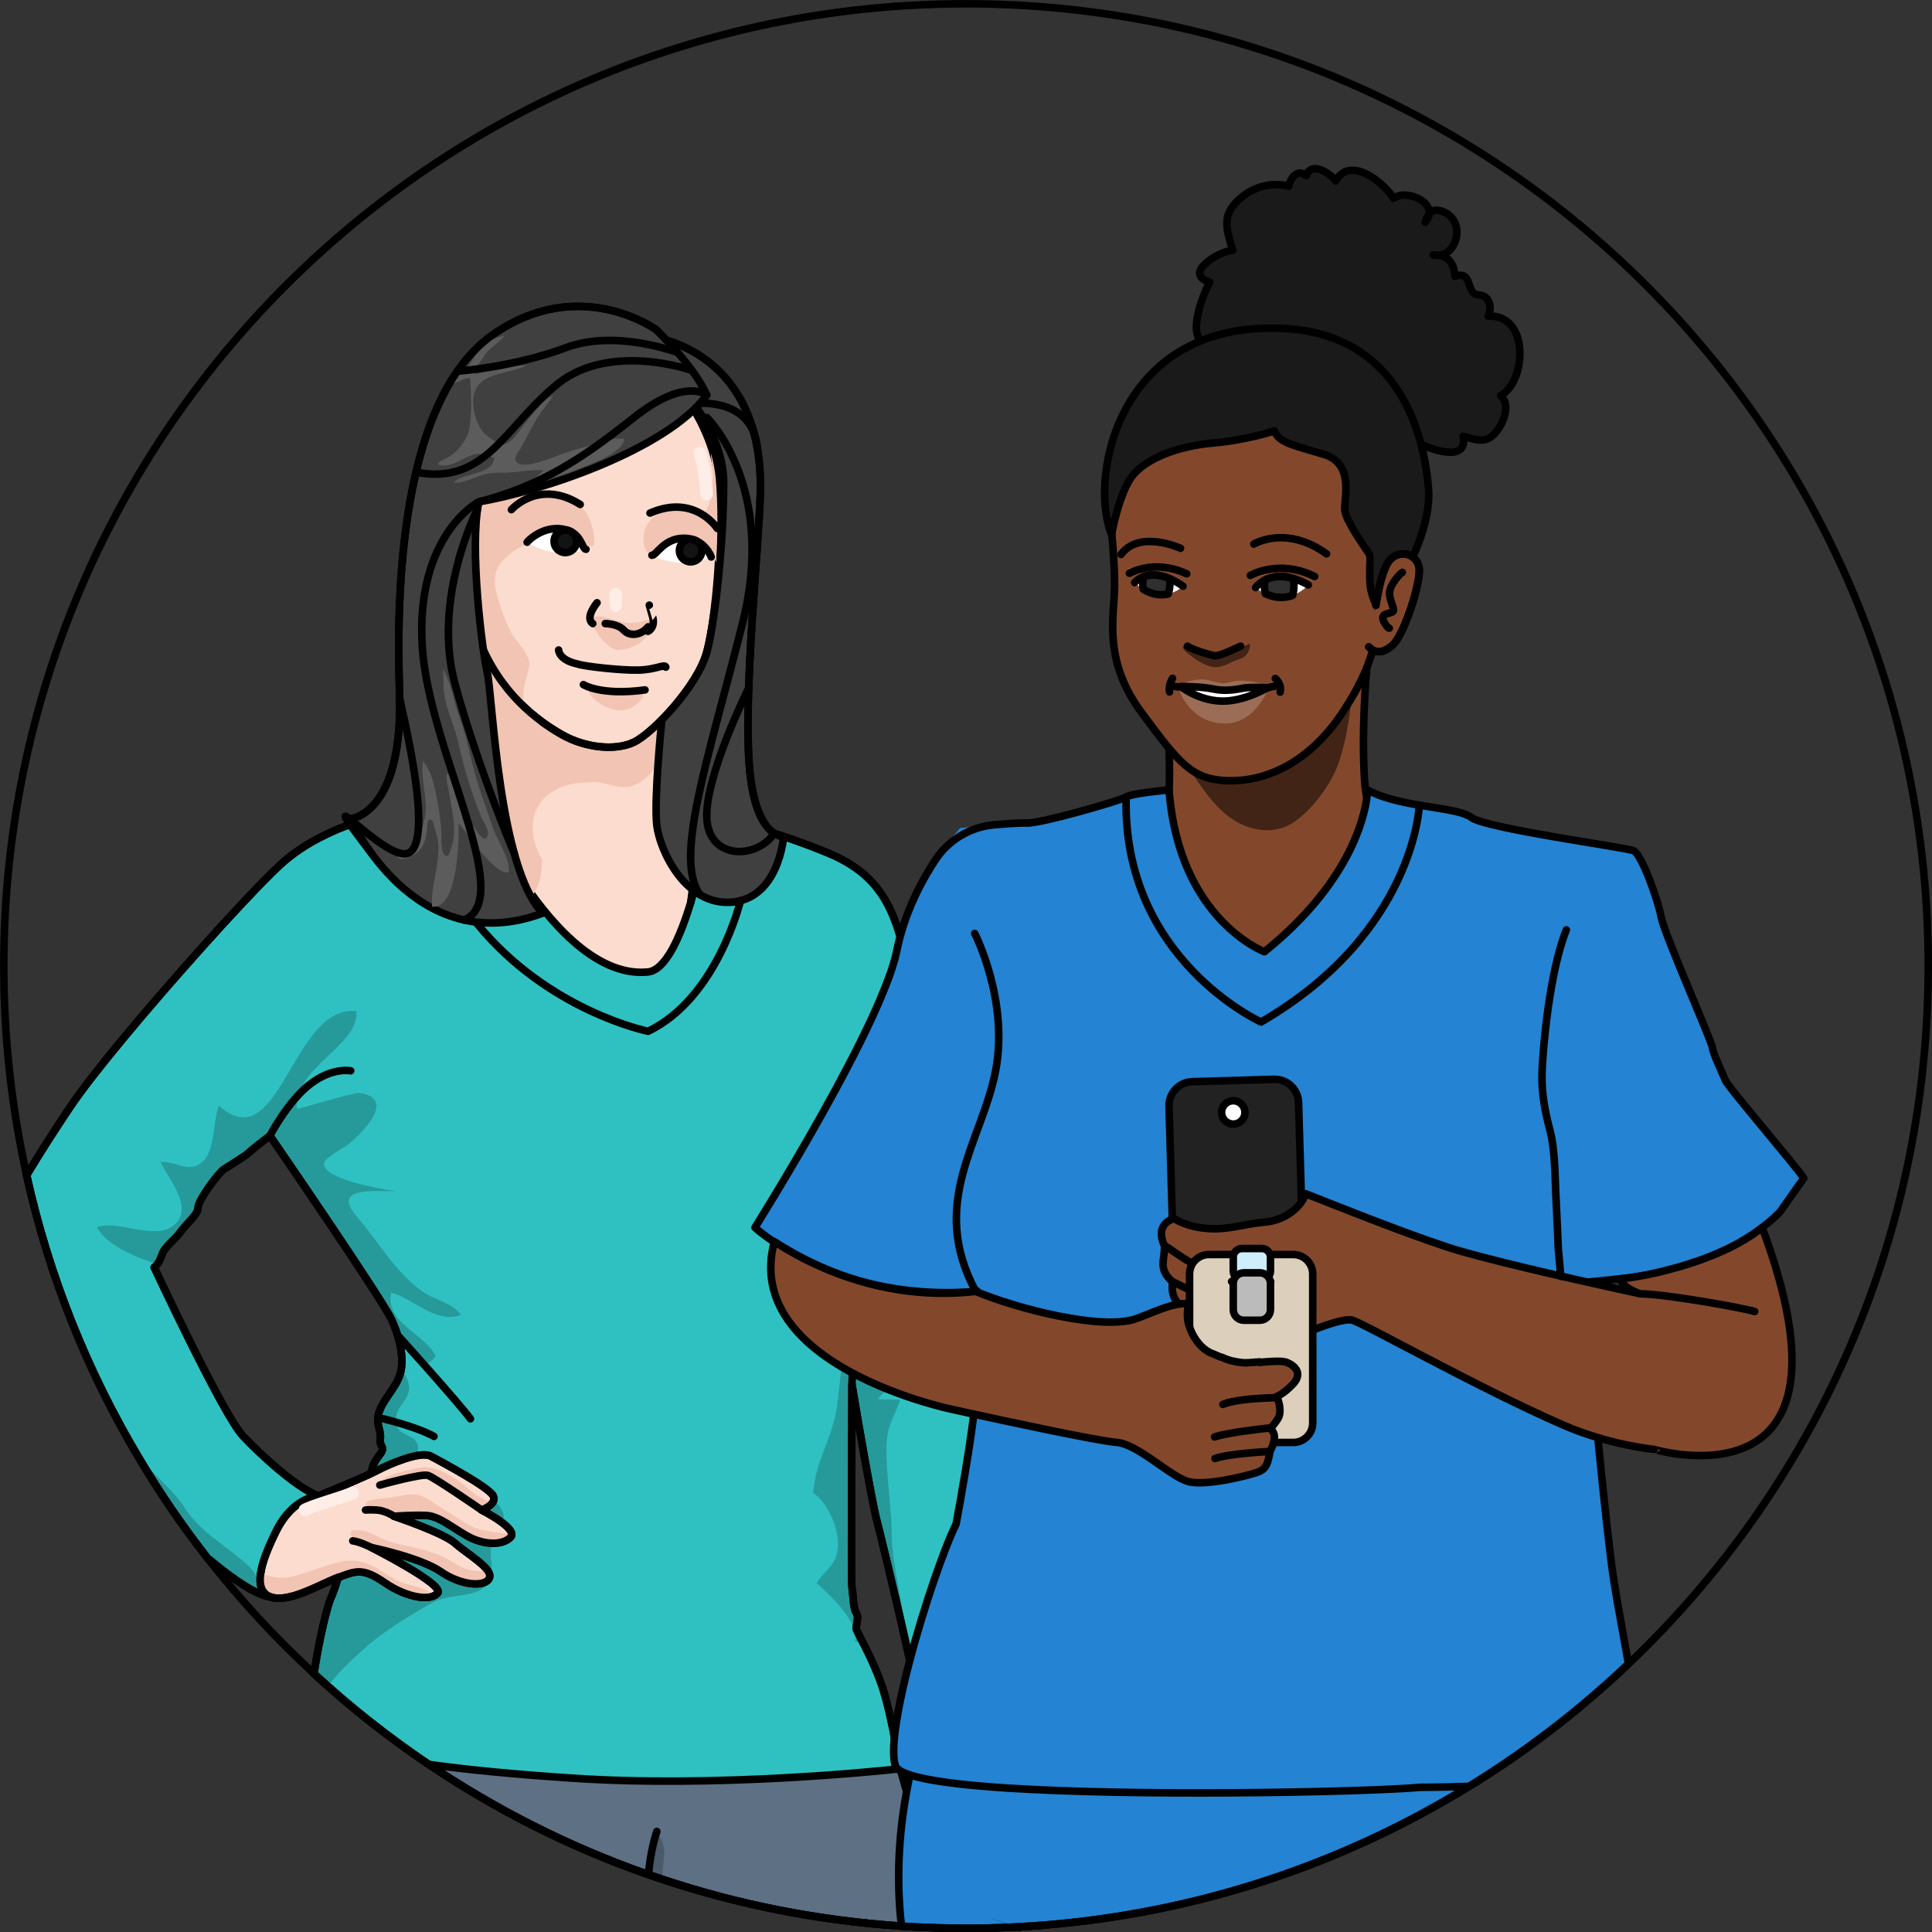 <?xml version="1.0" encoding="utf-8"?>
<!-- Created by: Science Figures, www.sciencefigures.org, Generator: Science Figures Editor -->
<svg version="1.1" id="Camada_1" xmlns="http://www.w3.org/2000/svg" xmlns:xlink="http://www.w3.org/1999/xlink" 
	 width="800px" height="800px" viewBox="0 0 256.251 256.252" enable-background="new 0 0 256.251 256.252"
	 xml:space="preserve">
<rect x="0" y="0" width="256.251" height="256.252" fill="#333333" stroke="none"/>
<g>
	<g>
		<g>
			<g>
				<path fill="#5D7084" stroke="#000000" stroke-linecap="round" stroke-linejoin="round" stroke-miterlimit="10" d="
					M125.633,255.723c-0.56,0-1.11-0.02-1.66-0.04c-1.48-0.04-2.95-0.12-4.41-0.21c-11.02-0.73-21.67-2.86-31.75-6.22
					c-0.6-0.2-1.2-0.4-1.8-0.61c-0.16-0.06-0.33-0.11-0.49-0.17c-10.22-3.62-19.84-8.5-28.67-14.46c-2.64-1.78-5.2-3.65-7.69-5.61
					l16.47-1.81h23.2l29.79,7.04l0.54,0.13c0,0,0.04,0.15,0.13,0.45c0,0.02,0.01,0.03,0.01,0.05v0.01c0.02,0.04,0.03,0.07,0.04,0.12
					c0.02,0.08,0.04,0.16,0.07,0.24c0.02,0.09,0.04,0.18,0.07,0.28c0.01,0,0.01,0,0.01,0c0.04,0.14,0.08,0.31,0.14,0.48
					c0,0.02,0.01,0.04,0.01,0.05c0.06,0.22,0.12,0.45,0.2,0.7c0.05,0.18,0.11,0.37,0.16,0.56c0.06,0.22,0.13,0.44,0.19,0.67
					c0.02,0.07,0.04,0.14,0.06,0.21c0,0,0,0,0,0.01c0.23,0.79,0.49,1.67,0.76,2.64c0.06,0.18,0.11,0.37,0.17,0.57
					c0.14,0.5,0.29,1.02,0.45,1.55c0,0,0,0.01,0.01,0.02c0.78,2.7,1.7,5.79,2.64,8.92
					C124.723,252.773,125.183,254.263,125.633,255.723z"/>
				<g opacity="0.2" enable-background="new    ">
					<path d="M87.813,249.193v0.06c-0.6-0.2-1.2-0.4-1.8-0.61c-0.16-0.06-0.33-0.11-0.49-0.17c0.19-1.55,0.53-3.13,1.18-4.11
						c0.22-0.33,0.48-0.6,0.78-0.77C88.593,245.083,87.823,247.493,87.813,249.193z"/>
				</g>
				<path fill="#F2C4B3" d="M131.763,254.553v0.03l-0.07,1.12c-0.22,0.01-0.44,0.01-0.66,0.02c0,0,0,0-0.01,0
					c-0.15,0-0.3,0-0.45,0.01c0,0-0.01,0-0.02,0c0.04-0.05,0.08-0.09,0.13-0.13c0-0.01,0-0.01,0-0.01c0.11-0.12,0.21-0.22,0.31-0.33
					c0.36-0.36,0.65-0.62,0.74-0.69c0.01-0.01,0.01-0.01,0.02-0.02H131.763z"/>
				<path fill="none" stroke="#000000" stroke-linecap="round" stroke-linejoin="round" stroke-miterlimit="10" d="M87.123,242.913
					c0,0-0.19,0.53-0.42,1.45c-0.18,0.74-0.39,1.72-0.54,2.88c-0.05,0.34-0.1,0.82-0.15,1.4"/>
				<path fill="#2FC1C2" d="M136.893,239.853l-0.62-0.12h-0.01l-14.26-2.7l-0.44-0.08c0,0,0.09-0.47,0.21-1.23
					c0.24-1.52,0.59-4.17,0.52-6.42c-0.01-0.26-0.02-0.52-0.04-0.77c-0.02-0.23-0.05-0.52-0.11-0.89c-0.02-0.14-0.05-0.29-0.07-0.46
					c-0.12-0.71-0.29-1.6-0.49-2.62c-0.08-0.37-0.16-0.75-0.24-1.14c-0.01-0.06-0.02-0.13-0.04-0.19c-0.11-0.55-0.23-1.13-0.36-1.73
					c-0.09-0.41-0.18-0.83-0.28-1.26c-0.05-0.26-0.11-0.52-0.17-0.78c-0.17-0.77-0.35-1.57-0.53-2.37c-0.02-0.1-0.05-0.2-0.07-0.3
					c0-0.01,0-0.02,0-0.02c0-0.01,0-0.01-0.01-0.02c-0.02-0.09-0.04-0.19-0.06-0.28c-0.19-0.85-0.39-1.7-0.58-2.54
					c-0.05-0.19-0.09-0.37-0.13-0.55c-0.11-0.47-0.22-0.94-0.32-1.4c-0.02-0.08-0.04-0.15-0.06-0.23c-0.35-1.5-0.69-2.93-1-4.24
					c-0.13-0.52-0.25-1.01-0.36-1.48c-0.15-0.62-0.29-1.2-0.42-1.72c-0.03-0.13-0.06-0.26-0.09-0.39c-0.03-0.12-0.06-0.24-0.09-0.36
					c-0.06-0.23-0.11-0.45-0.16-0.65s-0.1-0.39-0.14-0.55c-0.02-0.09-0.04-0.17-0.06-0.24c-0.04-0.15-0.07-0.28-0.1-0.39
					c-0.03-0.1-0.05-0.21-0.08-0.33c-0.09-0.36-0.19-0.82-0.3-1.36c-0.02-0.11-0.05-0.22-0.07-0.34c-0.02-0.12-0.05-0.24-0.07-0.36
					c-0.03-0.14-0.06-0.29-0.09-0.45c-0.06-0.31-0.12-0.64-0.19-0.98c-0.06-0.34-0.13-0.69-0.2-1.05c-0.09-0.48-0.18-0.97-0.27-1.48
					c-0.14-0.76-0.28-1.54-0.42-2.32c-0.09-0.53-0.18-1.05-0.27-1.56c-0.03-0.13-0.05-0.26-0.07-0.39s-0.05-0.25-0.07-0.38
					c-0.04-0.25-0.08-0.5-0.13-0.75c-0.04-0.25-0.08-0.5-0.13-0.74c-0.08-0.48-0.16-0.95-0.24-1.39c-0.03-0.23-0.07-0.44-0.11-0.65
					c-0.02-0.1-0.04-0.21-0.05-0.31c-0.02-0.1-0.04-0.2-0.05-0.3c-0.04-0.2-0.07-0.39-0.1-0.57c-0.03-0.18-0.06-0.35-0.09-0.52
					c-0.08-0.49-0.15-0.9-0.2-1.21c-0.02-0.09-0.03-0.17-0.04-0.25c-0.01-0.05-0.02-0.1-0.03-0.14c-0.01-0.08-0.02-0.15-0.03-0.19
					c-0.01-0.05-0.01-0.07-0.01-0.07s-0.14,26.38,0,26.93c0.14,0.55,0.14,2.76,0.55,3.32c0.04,0.04,0.06,0.09,0.09,0.15
					c0.02,0.04,0.03,0.09,0.04,0.13c0.01,0.02,0.01,0.04,0.02,0.06c0,0.02,0.01,0.04,0.01,0.06c0.01,0.02,0.01,0.04,0.01,0.07
					c0.02,0.15,0.02,0.32,0,0.48c0,0.08-0.01,0.16-0.03,0.25c-0.02,0.07-0.03,0.15-0.04,0.22c-0.01,0.08-0.03,0.16-0.04,0.23
					c-0.03,0.17-0.06,0.31-0.06,0.42c0,0.02,0.01,0.05,0.02,0.09c0.01,0.04,0.02,0.09,0.05,0.14c0.09,0.22,0.26,0.56,0.49,1
					c0.06,0.11,0.12,0.22,0.18,0.35c0.06,0.12,0.12,0.25,0.19,0.38c0.23,0.43,0.47,0.92,0.73,1.45c0.54,1.13,1.13,2.46,1.65,3.91
					c0.04,0.12,0.09,0.24,0.13,0.37c0.05,0.13,0.09,0.26,0.13,0.39c0.27,0.89,0.54,1.9,0.79,2.94c0.01,0.06,0.03,0.12,0.04,0.18
					c0.08,0.31,0.15,0.62,0.21,0.93c0.1,0.45,0.19,0.89,0.28,1.32c0.04,0.18,0.07,0.36,0.1,0.53c0.03,0.16,0.06,0.31,0.09,0.45v0.03
					c0.18,0.94,0.33,1.8,0.45,2.49c0.01,0.09,0.03,0.18,0.04,0.27c0.01,0.02,0.01,0.05,0.01,0.07c0.03,0.12,0.04,0.23,0.06,0.34
					c0.02,0.1,0.03,0.2,0.05,0.29c0.01,0.08,0.02,0.15,0.03,0.21c0.01,0.04,0.01,0.08,0.02,0.12c0,0.02,0.01,0.03,0.01,0.05v0.01
					c0.03,0.21,0.05,0.33,0.05,0.33s-0.09,0.01-0.26,0.03c0,0,0,0-0.01,0c-2.62,0.28-24.08,2.5-43.23,1.21
					c-7.63-0.51-13.93-1.11-19-1.83c-2.64-1.78-5.2-3.65-7.69-5.61c-1.93-1.52-3.81-3.09-5.64-4.72c-0.63-0.56-1.25-1.12-1.87-1.68
					v-0.01c0.02-0.09,0.03-0.18,0.04-0.27c0-0.02,0.01-0.04,0.01-0.06c0.06-0.38,0.11-0.75,0.18-1.13c0.05-0.31,0.1-0.62,0.16-0.92
					c0.16-0.92,0.33-1.81,0.51-2.64c0.04-0.18,0.08-0.36,0.12-0.54c0.09-0.44,0.19-0.86,0.28-1.25c0.03-0.09,0.05-0.18,0.07-0.26
					c0.01-0.07,0.03-0.13,0.04-0.19c0.02-0.09,0.04-0.18,0.07-0.26c0.04-0.15,0.08-0.3,0.11-0.44c0.01-0.05,0.02-0.09,0.03-0.13
					c0.03-0.09,0.05-0.17,0.08-0.26c0.03-0.13,0.07-0.25,0.1-0.37c0.03-0.11,0.06-0.22,0.09-0.32c0.04-0.11,0.07-0.22,0.1-0.32
					c0.03-0.09,0.06-0.18,0.09-0.26c0.03-0.09,0.06-0.18,0.09-0.25c0.04-0.13,0.09-0.23,0.13-0.31c0.15-0.3,0.49-1.27,0.93-2.6
					c0.21-0.64,0.45-1.36,0.69-2.13c0.34-1.05,0.7-2.19,1.06-3.33c0-0.01,0-0.01,0-0.01c0.08-0.27,0.16-0.52,0.24-0.78
					c0.88-2.83,1.73-5.58,2.16-7c0.05-0.18,0.1-0.34,0.14-0.47c0.01-0.02,0.01-0.04,0.01-0.05h0.01v-0.01
					c0.02-0.07,0.04-0.13,0.06-0.19c0.05-0.17,0.08-0.27,0.08-0.27s0-0.69,0.97-1.94c0.97-1.24,0-0.96,0.14-2.21
					c0.14-1.24-0.69-1.93-0.14-3.59c0.55-1.65,2.21-3.17,2.76-4.97c0.03-0.11,0.06-0.22,0.09-0.34c0.02-0.09,0.04-0.17,0.05-0.26
					c0.01-0.03,0.01-0.06,0.02-0.09c0.19-1.18,0.04-2.64-0.42-4.22c-0.02-0.09-0.05-0.19-0.08-0.29c-0.2-0.64-0.46-1.31-0.76-1.98
					c-1.25-2.76-16.16-24.44-16.16-24.44s-0.05,0.04-0.13,0.1c-0.49,0.38-2.28,1.75-2.63,2.11c-0.42,0.41-2.63,1.79-3.32,2.21
					c-0.69,0.41-3.45,4.14-3.45,5.08s-1.38,1.96-2.29,3.2c-0.9,1.24-2.13,1.93-2.54,3.18c-0.42,1.24-0.99,1.57-0.99,1.57
					s9.13,19.58,11.78,22.38c2.41,2.54,6.41,6.2,9.22,7.59v0.01c0.09,0.05,0.17,0.09,0.25,0.12c0.05,0.02,0.1,0.05,0.15,0.07
					c0.13,0.06,0.27,0.12,0.39,0.16c-0.17,0.13-0.33,0.27-0.49,0.42c-0.01,0-0.02,0.01-0.02,0.01c-0.01,0.01-0.02,0.02-0.03,0.04
					c-0.17,0.15-0.33,0.3-0.5,0.48l-0.01,0.01c-0.43,0.46-0.83,0.99-1.21,1.54c-1.68,2.52-2.74,5.77-3.41,8.28
					c-0.28,1.03-0.5,1.94-0.66,2.61h-0.03c-0.34-0.04-0.73-0.14-1.16-0.31c-1.88-0.72-4.51-2.6-7.24-4.89
					c-3.29-4.22-6.33-8.65-9.07-13.27c-6.83-11.45-11.91-24.06-14.88-37.46c0.91-1.53,1.89-3.1,2.89-4.66
					c0.94-1.47,1.9-2.92,2.84-4.33c2.97-4.46,10.46-13.33,17.13-20.79c0.88-0.99,1.74-1.94,2.58-2.86c0.17-0.19,0.34-0.37,0.5-0.55
					c0.99-1.08,1.94-2.11,2.83-3.05c0.89-0.95,1.72-1.81,2.46-2.57c0.25-0.26,0.49-0.5,0.72-0.73l0.33-0.33
					c0.11-0.11,0.22-0.21,0.32-0.32c0.42-0.4,0.79-0.76,1.11-1.05c0.08-0.07,0.16-0.14,0.24-0.22c0.24-0.22,0.49-0.42,0.74-0.62
					c0.28-0.23,0.57-0.45,0.86-0.66c0.1-0.07,0.2-0.14,0.3-0.21c0.29-0.21,0.59-0.41,0.9-0.61c0.02-0.02,0.05-0.03,0.07-0.05
					c0.32-0.2,0.64-0.39,0.97-0.58c0.31-0.18,0.62-0.35,0.93-0.51c0.75-0.4,1.49-0.75,2.18-1.04c0.25-0.12,0.49-0.22,0.73-0.31
					c0.44-0.18,0.86-0.33,1.25-0.47c0.14-0.05,0.27-0.1,0.4-0.14h0.01c0.07-0.03,0.13-0.05,0.2-0.08c0,0,0,0,0.01,0
					c1.47-0.48,2.43-0.68,2.43-0.68l6.07,0.09l0.79,0.01l2.04,0.03l1.78,0.03h0.25l1.55,0.02l0.31,0.01h0.01l1.72,0.02h0.11
					l0.9,0.02l1.41,0.02l0.76,0.01l3.55,0.05l16.35,0.24l4.94,0.07l0.99,0.02l0.8,0.01h0.23l3.37,0.05c0,0,1.89,0.31,5.29,1.37
					c0.01,0,0.01,0,0.02,0.01c0.06,0.01,0.13,0.03,0.19,0.06c0.5,0.15,1.04,0.33,1.61,0.53c0.19,0.06,0.38,0.13,0.57,0.19
					c0.53,0.19,1.09,0.39,1.68,0.61c0.27,0.1,0.55,0.2,0.84,0.31c0.67,0.26,1.36,0.53,2.09,0.83c5.95,2.44,8.22,6.03,9.71,11.13
					v0.01c0.45,1.53,0.82,3.2,1.2,5.02c1.33,6.33,4.27,20.7,6.38,30.25c0,0,0,0.01,0,0.02c0.52,2.32,0.98,4.34,1.36,5.91
					c0.32,1.35,0.7,3.37,1.11,5.84c0.01,0.02,0.01,0.03,0.01,0.05c0,0.01,0,0.01,0,0.02c0,0,0,0,0.01,0.01
					c0.16,0.98,0.33,2.04,0.5,3.15c0.01,0.1,0.03,0.2,0.05,0.31c0.6,3.97,1.25,8.64,1.85,13.36c1.35,10.38,2.53,21.02,2.82,25.18
					c0.07,1.09,0.17,2.38,0.28,3.79c0.51,6.58,1.32,15.82,1.7,20.21C136.803,238.903,136.893,239.853,136.893,239.853z"/>
				<path fill="none" stroke="#000000" stroke-linecap="round" stroke-linejoin="round" stroke-miterlimit="10" d="M136.893,239.853
					l-0.62-0.12h-0.01l-14.26-2.7l-0.44-0.08c0,0,0.09-0.47,0.21-1.23c0.24-1.52,0.59-4.17,0.52-6.42
					c-0.01-0.26-0.02-0.52-0.04-0.77c-0.02-0.23-0.05-0.52-0.11-0.89c-0.02-0.14-0.05-0.29-0.07-0.46c-0.12-0.71-0.29-1.6-0.49-2.62
					c-0.08-0.37-0.16-0.75-0.24-1.14c-0.01-0.06-0.02-0.13-0.04-0.19c-0.11-0.55-0.23-1.13-0.36-1.73
					c-0.09-0.41-0.18-0.83-0.28-1.26c-0.05-0.26-0.11-0.52-0.17-0.78c-0.17-0.77-0.35-1.57-0.53-2.37c-0.02-0.1-0.05-0.2-0.07-0.3
					c0-0.01,0-0.02,0-0.02c0-0.01,0-0.01-0.01-0.02c-0.02-0.09-0.04-0.19-0.06-0.28c-0.19-0.85-0.39-1.7-0.58-2.54
					c-0.05-0.19-0.09-0.37-0.13-0.55c-0.11-0.47-0.22-0.94-0.32-1.4c-0.02-0.08-0.04-0.15-0.06-0.23c-0.35-1.5-0.69-2.93-1-4.24
					c-0.13-0.52-0.25-1.01-0.36-1.48c-0.15-0.62-0.29-1.2-0.42-1.72c-0.03-0.13-0.06-0.26-0.09-0.39c-0.03-0.12-0.06-0.24-0.09-0.36
					c-0.06-0.23-0.11-0.45-0.16-0.65s-0.1-0.39-0.14-0.55c-0.02-0.09-0.04-0.17-0.06-0.24c-0.04-0.15-0.07-0.28-0.1-0.39
					c-0.03-0.1-0.05-0.21-0.08-0.33c-0.09-0.36-0.19-0.82-0.3-1.36c-0.02-0.11-0.05-0.22-0.07-0.34c-0.02-0.12-0.05-0.24-0.07-0.36
					c-0.03-0.14-0.06-0.29-0.09-0.45c-0.06-0.31-0.12-0.64-0.19-0.98c-0.06-0.34-0.13-0.69-0.2-1.05c-0.09-0.48-0.18-0.97-0.27-1.48
					c-0.14-0.76-0.28-1.54-0.42-2.32c-0.09-0.53-0.18-1.05-0.27-1.56c-0.03-0.13-0.05-0.26-0.07-0.39s-0.05-0.25-0.07-0.38
					c-0.04-0.25-0.08-0.5-0.13-0.75c-0.04-0.25-0.08-0.5-0.13-0.74c-0.08-0.48-0.16-0.95-0.24-1.39c-0.03-0.23-0.07-0.44-0.11-0.65
					c-0.02-0.1-0.04-0.21-0.05-0.31c-0.02-0.1-0.04-0.2-0.05-0.3c-0.04-0.2-0.07-0.39-0.1-0.57c-0.03-0.18-0.06-0.35-0.09-0.52
					c-0.08-0.49-0.15-0.9-0.2-1.21c-0.02-0.09-0.03-0.17-0.04-0.25c-0.01-0.05-0.02-0.1-0.03-0.14c-0.01-0.08-0.02-0.15-0.03-0.19
					c-0.01-0.05-0.01-0.07-0.01-0.07s-0.14,26.38,0,26.93c0.14,0.55,0.14,2.76,0.55,3.32c0.04,0.04,0.06,0.09,0.09,0.15
					c0.02,0.04,0.03,0.09,0.04,0.13c0.01,0.02,0.01,0.04,0.02,0.06c0,0.02,0.01,0.04,0.01,0.06c0.01,0.02,0.01,0.04,0.01,0.07
					c0.02,0.15,0.02,0.32,0,0.48c0,0.08-0.01,0.16-0.03,0.25c-0.02,0.07-0.03,0.15-0.04,0.22c-0.01,0.08-0.03,0.16-0.04,0.23
					c-0.03,0.17-0.06,0.31-0.06,0.42c0,0.02,0.01,0.05,0.02,0.09c0.01,0.04,0.02,0.09,0.05,0.14c0.09,0.22,0.26,0.56,0.49,1
					c0.06,0.11,0.12,0.22,0.18,0.35c0.06,0.12,0.12,0.25,0.19,0.38c0.23,0.43,0.47,0.92,0.73,1.45c0.54,1.13,1.13,2.46,1.65,3.91
					c0.04,0.12,0.09,0.24,0.13,0.37c0.05,0.13,0.09,0.26,0.13,0.39c0.27,0.89,0.54,1.9,0.79,2.94c0.01,0.06,0.03,0.12,0.04,0.18
					c0.08,0.31,0.15,0.62,0.21,0.93c0.1,0.45,0.19,0.89,0.28,1.32c0.04,0.18,0.07,0.36,0.1,0.53c0.03,0.16,0.06,0.31,0.09,0.45v0.03
					c0.18,0.94,0.33,1.8,0.45,2.49c0.01,0.09,0.03,0.18,0.04,0.27c0.01,0.02,0.01,0.05,0.01,0.07c0.03,0.12,0.04,0.23,0.06,0.34
					c0.02,0.1,0.03,0.2,0.05,0.29c0.01,0.08,0.02,0.15,0.03,0.21c0.01,0.04,0.01,0.08,0.02,0.12c0,0.02,0.01,0.03,0.01,0.05v0.01
					c0.03,0.21,0.05,0.33,0.05,0.33s-0.09,0.01-0.26,0.03c0,0,0,0-0.01,0c-2.62,0.28-24.08,2.5-43.23,1.21
					c-7.63-0.51-13.93-1.11-19-1.83c-2.64-1.78-5.2-3.65-7.69-5.61c-1.93-1.52-3.81-3.09-5.64-4.72c-0.63-0.56-1.25-1.12-1.87-1.68
					v-0.01c0.02-0.09,0.03-0.18,0.04-0.27c0-0.02,0.01-0.04,0.01-0.06c0.06-0.38,0.11-0.75,0.18-1.13c0.05-0.31,0.1-0.62,0.16-0.92
					c0.16-0.92,0.33-1.81,0.51-2.64c0.04-0.18,0.08-0.36,0.12-0.54c0.09-0.44,0.19-0.86,0.28-1.25c0.03-0.09,0.05-0.18,0.07-0.26
					c0.01-0.07,0.03-0.13,0.04-0.19c0.02-0.09,0.04-0.18,0.07-0.26c0.04-0.15,0.08-0.3,0.11-0.44c0.01-0.05,0.02-0.09,0.03-0.13
					c0.03-0.09,0.05-0.17,0.08-0.26c0.03-0.13,0.07-0.25,0.1-0.37c0.03-0.11,0.06-0.22,0.09-0.32c0.04-0.11,0.07-0.22,0.1-0.32
					c0.03-0.09,0.06-0.18,0.09-0.26c0.03-0.09,0.06-0.18,0.09-0.25c0.04-0.13,0.09-0.23,0.13-0.31c0.15-0.3,0.49-1.27,0.93-2.6
					c0.21-0.64,0.45-1.36,0.69-2.13c0.34-1.05,0.7-2.19,1.06-3.33c0-0.01,0-0.01,0-0.01c0.08-0.27,0.16-0.52,0.24-0.78
					c0.88-2.83,1.73-5.58,2.16-7c0.05-0.18,0.1-0.34,0.14-0.47c0.01-0.02,0.01-0.04,0.01-0.05h0.01v-0.01
					c0.02-0.07,0.04-0.13,0.06-0.19c0.05-0.17,0.08-0.27,0.08-0.27s0-0.69,0.97-1.94c0.97-1.24,0-0.96,0.14-2.21
					c0.14-1.24-0.69-1.93-0.14-3.59c0.55-1.65,2.21-3.17,2.76-4.97c0.03-0.11,0.06-0.22,0.09-0.34c0.02-0.09,0.04-0.17,0.05-0.26
					c0.01-0.03,0.01-0.06,0.02-0.09c0.19-1.18,0.04-2.64-0.42-4.22c-0.02-0.09-0.05-0.19-0.08-0.29c-0.2-0.64-0.46-1.31-0.76-1.98
					c-1.25-2.76-16.16-24.44-16.16-24.44s-0.05,0.04-0.13,0.1c-0.49,0.38-2.28,1.75-2.63,2.11c-0.42,0.41-2.63,1.79-3.32,2.21
					c-0.69,0.41-3.45,4.14-3.45,5.08s-1.38,1.96-2.29,3.2c-0.9,1.24-2.13,1.93-2.54,3.18c-0.42,1.24-0.99,1.57-0.99,1.57
					s9.13,19.58,11.78,22.38c2.41,2.54,6.41,6.2,9.22,7.59v0.01c0.09,0.05,0.17,0.09,0.25,0.12c0.05,0.02,0.1,0.05,0.15,0.07
					c0.13,0.06,0.27,0.12,0.39,0.16c-0.17,0.13-0.33,0.27-0.49,0.42c-0.01,0-0.02,0.01-0.02,0.01c-0.01,0.01-0.02,0.02-0.03,0.04
					c-0.17,0.15-0.33,0.3-0.5,0.48l-0.01,0.01c-0.43,0.46-0.83,0.99-1.21,1.54c-1.68,2.52-2.74,5.77-3.41,8.28
					c-0.28,1.03-0.5,1.94-0.66,2.61h-0.03c-0.34-0.04-0.73-0.14-1.16-0.31c-1.88-0.72-4.51-2.6-7.24-4.89
					c-3.29-4.22-6.33-8.65-9.07-13.27c-6.83-11.45-11.91-24.06-14.88-37.46c0.91-1.53,1.89-3.1,2.89-4.66
					c0.94-1.47,1.9-2.92,2.84-4.33c2.97-4.46,10.46-13.33,17.13-20.79c0.88-0.99,1.74-1.94,2.58-2.86c0.17-0.19,0.34-0.37,0.5-0.55
					c0.99-1.08,1.94-2.11,2.83-3.05c0.89-0.95,1.72-1.81,2.46-2.57c0.25-0.26,0.49-0.5,0.72-0.73l0.33-0.33
					c0.11-0.11,0.22-0.21,0.32-0.32c0.42-0.4,0.79-0.76,1.11-1.05c0.08-0.07,0.16-0.14,0.24-0.22c0.24-0.22,0.49-0.42,0.74-0.62
					c0.28-0.23,0.57-0.45,0.86-0.66c0.1-0.07,0.2-0.14,0.3-0.21c0.29-0.21,0.59-0.41,0.9-0.61c0.02-0.02,0.05-0.03,0.07-0.05
					c0.32-0.2,0.64-0.39,0.97-0.58c0.31-0.18,0.62-0.35,0.93-0.51c0.75-0.4,1.49-0.75,2.18-1.04c0.25-0.12,0.49-0.22,0.73-0.31
					c0.44-0.18,0.86-0.33,1.25-0.47c0.14-0.05,0.27-0.1,0.4-0.14h0.01c0.07-0.03,0.13-0.05,0.2-0.08c0,0,0,0,0.01,0
					c1.47-0.48,2.43-0.68,2.43-0.68l6.07,0.09l0.79,0.01l2.04,0.03l1.78,0.03h0.25l1.55,0.02l0.31,0.01h0.01l1.72,0.02h0.11
					l0.9,0.02l1.41,0.02l0.76,0.01l3.55,0.05l16.35,0.24l4.94,0.07l0.99,0.02l0.8,0.01h0.23l3.37,0.05c0,0,1.89,0.31,5.29,1.37
					c0.01,0,0.01,0,0.02,0.01c0.06,0.01,0.13,0.03,0.19,0.06c0.5,0.15,1.04,0.33,1.61,0.53c0.19,0.06,0.38,0.13,0.57,0.19
					c0.53,0.19,1.09,0.39,1.68,0.61c0.27,0.1,0.55,0.2,0.84,0.31c0.67,0.26,1.36,0.53,2.09,0.83c5.95,2.44,8.22,6.03,9.71,11.13
					v0.01c0.45,1.53,0.82,3.2,1.2,5.02c1.33,6.33,4.27,20.7,6.38,30.25c0,0,0,0.01,0,0.02c0.52,2.32,0.98,4.34,1.36,5.91
					c0.32,1.35,0.7,3.37,1.11,5.84c0.01,0.02,0.01,0.03,0.01,0.05c0,0.01,0,0.01,0,0.02c0,0,0,0,0.01,0.01
					c0.16,0.98,0.33,2.04,0.5,3.15c0.01,0.1,0.03,0.2,0.05,0.31c0.6,3.97,1.25,8.64,1.85,13.36c1.35,10.38,2.53,21.02,2.82,25.18
					c0.07,1.09,0.17,2.38,0.28,3.79c0.51,6.58,1.32,15.82,1.7,20.21C136.803,238.903,136.893,239.853,136.893,239.853z"/>
				<path opacity="0.2" enable-background="new    " d="M119.898,216.804c-1.456-6.424-3.125-13.322-3.582-15.07
					c-0.828-3.176-3.314-18.092-3.314-18.092s-0.139,26.379,0,26.932c0.138,0.553,0.138,2.762,0.552,3.314
					c0.414,0.552,0,1.657,0,2.071c0,0.183,0.385,0.894,0.934,1.962l-1.094-0.199c0.731-2.335-3.312-6.203-5.087-7.73
					c0.687-1.288,2.02-1.972,2.533-3.413c0.844-2.365-0.253-5.406-1.684-7.313c-1.281-1.709-1.49-0.432-1.122-2.693
					c0.546-3.359,2.533-6.484,2.975-10.035c0.818-6.578,1.455-12.898,1.455-19.531c0-5.299,0.667-9.549,1.687-14.653
					c1.027-5.142-0.193-10.583,0.675-15.567c1.989,1.17,0.998,8.48,1.175,10.892c0.261-0.082,0.385-0.123,0.661-0.18
					c2.553,5.061-3.318,11.78-2.348,17.365c0.414,2.381,1.437,5.596,2.802,7.553c1.588,2.279,4.373,1.273,5.564,2.961
					c-2.302,1.678-5.678,3.344-6.707,6.257c2.795-0.579,6.231-1.729,9.045-0.863c-2.117,2.319-6.535,1.954-8.593,4.81
					c0.984,0.063,2.008,0.008,2.987,0.08c-0.784,2.279-1.795,3.352-1.831,6.23c-0.047,3.927,0.655,7.707,0.698,11.641
					C118.33,208.076,119.916,212.335,119.898,216.804z"/>
				<g>
					<path fill="#D0D2D3" d="M41.19,199.408c0.092-0.445,0.178-0.893,0.261-1.344c0.275,0.139,0.543,0.264,0.792,0.355
						C41.87,198.711,41.523,199.048,41.19,199.408z"/>
					<path opacity="0.2" enable-background="new    " d="M66.753,201.803c-0.12-0.03-0.25-0.04-0.39-0.03
						c-0.48,0.02-1.04,0.19-1.47,0.1c-0.09,0.41-0.09,0.81-0.02,1.21c0.08,0.56,0.28,1.1,0.48,1.61c0.06,0.16,0.13,0.32,0.19,0.47
						c-0.13,0.03-0.27,0.06-0.4,0.09c-0.31,2.16,1.02,4.25-1.3,5.57c-1.93,1.09-4.55,0.62-6.69,1.85c-3.27,1.9-6.33,3.69-9.16,6.28
						c-1.58,1.43-3.23,2.95-4.47,4.73c-0.63-0.56-1.25-1.12-1.87-1.68v-0.01c0.02-0.09,0.03-0.18,0.04-0.27
						c0-0.02,0.01-0.04,0.01-0.06c0.06-0.38,0.11-0.75,0.18-1.13c0.05-0.31,0.1-0.62,0.16-0.92c0.16-0.92,0.33-1.81,0.51-2.64
						c0.04-0.18,0.08-0.36,0.12-0.54c0.09-0.44,0.19-0.86,0.28-1.25c0.04-0.15,0.07-0.31,0.11-0.45c0.02-0.09,0.04-0.18,0.07-0.26
						c0.04-0.15,0.08-0.3,0.11-0.44c0.01-0.05,0.02-0.09,0.03-0.13c0.06-0.23,0.12-0.44,0.18-0.63c0.03-0.11,0.06-0.22,0.09-0.32
						c0.04-0.11,0.07-0.22,0.1-0.32c0.03-0.09,0.06-0.18,0.09-0.26c0.03-0.09,0.06-0.18,0.09-0.25c0.04-0.13,0.09-0.23,0.13-0.31
						c0.15-0.3,0.49-1.27,0.93-2.6c0.21-0.64,0.45-1.36,0.69-2.13c0.34-1.05,0.7-2.19,1.06-3.33c0-0.01,0-0.01,0-0.01
						c0.08-0.27,0.16-0.52,0.24-0.78c0.88-2.83,1.73-5.58,2.16-7c0.05-0.18,0.1-0.34,0.14-0.47c0.01-0.02,0.01-0.04,0.01-0.05h0.01
						v-0.01c0.02-0.07,0.04-0.13,0.06-0.19c0.05-0.17,0.08-0.27,0.08-0.27s0-0.69,0.97-1.94c0.97-1.24,0-0.96,0.14-2.21
						c0.14-1.24-0.69-1.93-0.14-3.59c0.55-1.65,2.21-3.17,2.76-4.97c0.03-0.11,0.06-0.22,0.09-0.34c0.02-0.09,0.04-0.17,0.05-0.26
						c0.01-0.03,0.01-0.06,0.02-0.09c0.54,0.78,1.01,1.57,1.03,2.41c0.04,1.63-1.43,2.35-1.69,3.85c-0.05,0.31-0.07,0.57-0.05,0.8
						c0.14,2.04,2.75,1.38,2.94,3.32c0.04,0.37-0.11,0.76-0.36,1.16c-0.44,0.72-1.21,1.46-1.86,2.11c-0.36,0.37-0.68,0.72-0.89,1.02
						h0.08c0.18,0.01,0.38,0.02,0.62,0.03c1.29,0.07,3.39,0.22,5.57,0.57c0.05,0,0.1,0.01,0.15,0.02c0.01,0,0.01,0,0.01,0
						c1.2,0.19,2.43,0.45,3.54,0.77c1.24,0.37,2.34,0.83,3.14,1.41C66.453,199.763,67.003,200.663,66.753,201.803z"/>
					<g opacity="0.2">
						<g>
							<path d="M34.633,210.483c-0.01-0.03-0.02-0.06-0.03-0.1c-0.01-0.05-0.03-0.11-0.04-0.17c-0.34-1.08-1.1-2.1-1.89-2.79
								c-2.74-2.42-6.2-4.3-8.19-7.46c-0.98-1.55-2.33-2.8-3.6-4.1c-0.82-0.84-1.65-1.68-2.47-2.52c2.74,4.62,5.78,9.05,9.07,13.27
								c0.11,0.15,0.23,0.29,0.34,0.44c2.63,2.16,5.12,3.91,6.9,4.53v-0.08C34.753,211.163,34.723,210.823,34.633,210.483z
								 M61.123,174.403c-1-1.56-3.63-2.06-5.15-3.15c-3.61-2.58-5.76-6.59-8.61-9.85c-3.44-3.94,2.03-3.42,5.05-3.4
								c-1.83-0.32-9.82-1.63-9.41-3.76c0.15-0.75,2.58-1.98,3.12-2.4c1.81-1.43,6.63-6.18,1.56-6.88c-0.76-0.1-8.28,2.22-8.29,2.1
								c-0.06-0.64,0.01-1.25,0.19-1.83c1.26-4.34,8.09-7.11,7.69-11.12c-8.57-0.94-10.14,19.82-18.25,12.53
								c-0.8,2.07-0.47,5.85-2.13,7.41c-1.79,1.69-3.56-0.09-5.6,0.07c0.94,2.08,4.03,5.52,2.26,7.88
								c-2.28,3.02-7.83-0.37-10.7,0.77c1.06,2.16,4.88,3.97,7.88,4.82c0.17-0.24,0.36-0.58,0.52-1.07
								c0.41-1.25,1.64-1.94,2.55-3.18c0.9-1.24,2.28-2.26,2.28-3.2s2.77-4.67,3.46-5.08c0.69-0.42,2.9-1.8,3.31-2.21
								c0.41-0.42,2.76-2.21,2.76-2.21c0,0.01,0.02,0.04,0.06,0.1c0.73,1.23,9.01,13.24,9.61,14.15c1.9,2.85,3.86,5.68,5.61,8.63
								c0.39,0.66,1.06,2.28,1.91,3.83c0.95,1.75,2.12,3.42,3.32,3.52h0.01c0.56,0.06,1.11-0.23,1.67-0.99
								c-1.44-3.04-6.78-4.38-5.91-8.43C54.803,172.233,57.883,175.653,61.123,174.403z"/>
						</g>
					</g>
				</g>
				<path fill="#FCDCCE" stroke="#000000" stroke-linecap="round" stroke-linejoin="round" stroke-miterlimit="10" d="M96.24,84.555
					c0,0,0,0.03-0.01,0.08c-0.23,1.72-3.91,29.31-4.61,35.05c-1.39,4.59-3.35,9.08-5.75,9.24c-7.1,0.66-13.5-7.29-17.04-12.8
					c-1.34-0.09-6.36-0.63-7.92-3.72c-0.35-0.67-0.52-1.46-0.47-2.4c0.01-0.15,0.03-0.3,0.05-0.46l-2.91-27.33L96.24,84.555z"/>
				<path fill="none" stroke="#000000" stroke-linecap="round" stroke-linejoin="round" stroke-miterlimit="10" d="M57.58,82.215
					l38.66,2.34c0,0,0,0.03-0.01,0.08c-0.11,1.38-1.6,19.48-2.29,25.18c-0.02,0.05-0.85,5.01-2.32,9.87"/>
				<path fill="none" stroke="#000000" stroke-linecap="round" stroke-linejoin="round" stroke-miterlimit="10" d="M68.83,116.125
					c-1.85-2.86-2.92-5.07-2.92-5.07s-3.65,2.81-5,1.35c-0.38-0.41-0.59-1.16-0.47-2.4c0.01-0.15,0.03-0.3,0.05-0.46"/>
				<path fill="#F2C4B3" d="M67.505,115.091c-2.928-5.864-6.555-10.854-7.088-17.586c-0.162-2.043-1.652-12.541,1.714-13.008
					c1.573-0.221,3.501,2.109,4.761,2.941c2.214,1.465,3.445,3.104,5.105,5.074c2.562,3.043,8.1,5.543,12.056,4.797
					c1.709-0.322,3.475-1.99,5.126-1.824c0.284,3.018-2.552,8.256-5.756,8.863c-1.604,0.302-3.255-0.719-4.961-0.625
					c-1.735,0.092-3.222,0.201-4.754,1.033c-3.884,2.109-3.576,6.222-1.827,9.207c0,3.24-0.852,4.394-2.32,6.31
					c-1.814,2.367-7.04-0.592-9.61-0.592L67.505,115.091z"/>
				<path fill="#404041" stroke="#000000" stroke-linecap="round" stroke-linejoin="round" stroke-miterlimit="10" d="
					M87.739,95.947c0,0-1.032,10.158-0.621,13.545c0.41,3.387,3.86,10.747,10.043,10.158c6.184-0.59,6.773-8.686,6.773-8.686
					s-3.828,0.293-4.563-9.57c-0.736-9.865,1.247-28.529,1.473-35.779c0.596-19.243-14.296-20.903-14.296-20.903L87.739,95.947z"/>
				<path fill="#FCDCCE" stroke="#000000" stroke-linecap="round" stroke-linejoin="round" stroke-miterlimit="10" d="
					M78.171,50.449l-8.099,4.564l-5.742,7.509c0,0-3.681,14.724-0.884,22.085c2.798,7.361,7.95,11.042,11.042,12.809
					c3.093,1.768,7.068,2.208,9.571,1.032c2.503-1.178,8.54-7.511,9.717-12.074c1.177-4.563,2.139-15.23,1.465-22.857
					c-0.662-7.49-6.618-13.949-6.618-13.949"/>
				<path fill="#F2C4B3" d="M94.938,63.517c0.292,3.396,0.267,7.391,0.05,11.186c-0.109-0.371-0.217-0.75-0.45-1.082
					c-0.623-0.894-1.484-1.15-2.372-1.692l-5.423,1.694c-0.756,0.178-1.265-0.896-1.355-1.488c-0.158-1.027,0.072-2.034,0.644-2.852
					c1.033-1.475,2.878-1.62,4.546-1.622c1.261-0.001,2.521,1.21,3.246-0.294c0.579-1.201,0.595-2.617,0.712-3.918
					c0.102-1.125-0.22-2.252-0.245-3.344C94.601,61.205,94.838,62.345,94.938,63.517z"/>
				<path fill="#F2C4B3" d="M65.631,77.583c0.003-1.025,0.026-1.848,0.647-2.711c0.493-0.686,1.144-1.238,1.807-1.748
					c0.903-0.697,1.815-0.93,2.899-1.053c1.137-0.126,2.207-0.582,3.309-0.859c0.704-0.178,1.432-0.238,2.118-0.019
					c0.686,0.22,1.059,0.867,1.68,1.181c1.374,0.693,0.422-2.738,0.234-3.252c-0.512-1.412-1.637-2.438-3.053-2.913
					c-0.697-0.234-1.413-0.266-2.11-0.474c-0.7-0.211-0.969-0.059-1.603,0.135c-0.384,0.115-1.169,0.27-1.528,0.018
					c-0.428-0.304-0.131-0.564-0.768-0.673c-1.212-0.202-2.583,0.365-3.683,0.771c-0.398,0.147-3.206,0.776-2.249,1.633
					L65.631,77.583z"/>
				<path fill="#F2C4B3" d="M78.513,83.003c0.598,0.758,1.027,1.637,1.777,2.247c0.563,0.456,1.07,1.015,1.824,0.958
					c2.089-0.162,4.633-1.626,4.24-3.975c-0.775-0.052-1.627,0.404-2.447,0.404c-0.968-0.002-1.784-0.26-2.711-0.502
					c-0.653-0.17-1.825-0.555-2.49-0.275c-0.726,0.303,0.007,0.857-0.146,1.279L78.513,83.003z"/>
				<path fill="#F2C4B3" d="M78.634,92.551c-0.272-0.275-0.96-1.102-0.379-1.384c0.29-0.141,1.025,0.133,1.33,0.191
					c0.43,0.08,0.859,0.168,1.295,0.21c0.943,0.093,1.891,0.2,2.842,0.249c0.303,0.018,1.193-0.051,1.446,0.205
					c0.401,0.412-0.394,1.052-0.667,1.303c-0.762,0.701-1.752,1.049-2.803,0.844C80.609,93.959,79.411,93.343,78.634,92.551z"/>
				<path fill="#F2C4B3" d="M71.88,97.033c-3.78-1.088-7.037-5.852-8.863-9.148c-1.308-2.36-1.845-5.171-2.34-7.799
					c-0.564-3.005-0.627-7.068,0.157-10.053c0.391-1.486,1.121-4.258,2.8-4.88c1.498-0.553,1.757,0.503,1.826,1.704
					c0.069,1.206,0.328,1.957,0.802,3.055c0.593,1.375,0.483,1.797-0.195,3.139c-0.736,1.459-0.758,2.941-0.45,4.563
					c0.376,1.982,1.239,4.428,2.147,6.224c0.69,1.362,2.455,2.707,2.446,4.337c-0.006,1.301-2.058,5.033,0.386,5.779L71.88,97.033z"
					/>
				<path fill="none" stroke="#000000" stroke-linecap="round" stroke-linejoin="round" stroke-miterlimit="10" d="M78.17,50.449
					l-8.099,4.564l-5.741,7.509c0,0-3.682,14.724-0.884,22.085c2.798,7.361,7.95,11.042,11.042,12.809
					c3.092,1.768,7.068,2.208,9.57,1.032c2.502-1.178,8.539-7.511,9.717-12.074c1.178-4.563,2.209-14.723,2.209-22.379
					c0-7.656-7.361-14.428-7.361-14.428"/>
				<path fill="#FCDCCE" stroke="#000000" stroke-linecap="round" stroke-linejoin="round" stroke-miterlimit="10" d="
					M138.203,255.363c-0.42,0.03-0.85,0.06-1.27,0.09c-0.56,0.04-1.11,0.07-1.67,0.1h-0.01c0.01,0.02,0.01,0.03,0,0.05
					c-0.05-0.01-0.1-0.03-0.16-0.04c-0.52,0.03-1.03,0.06-1.55,0.08c-0.61,0.02-1.23,0.04-1.85,0.06c-0.22,0.01-0.44,0.01-0.66,0.02
					c-0.02-0.14-0.03-0.29-0.04-0.44v-0.02c-0.07-0.76-0.16-1.61-0.25-2.45c-0.02-0.15-0.04-0.3-0.06-0.46
					c-0.05-0.43-0.1-0.85-0.16-1.24c-0.02-0.19-0.05-0.37-0.08-0.54c-0.04-0.31-0.09-0.6-0.14-0.86c-0.02-0.12-0.04-0.24-0.06-0.35
					c-0.06-0.32-0.12-0.57-0.17-0.74c-0.42-1.33-2.18-2.84-3.2-1.87c-0.2,0.68,0.09,2.29,0.44,3.95c0.01,0.01,0.01,0.02,0.01,0.02
					c0,0.01,0,0.01,0,0.01c0.19,0.87,0.39,1.74,0.56,2.5c0.11,0.53,0.2,0.99,0.26,1.37c0.02,0.16,0.03,0.32,0.03,0.48
					c0,0.15-0.01,0.3-0.03,0.46c0,0.07-0.01,0.14-0.03,0.21c-0.83,0-1.66-0.01-2.48-0.03c-0.56,0-1.11-0.02-1.66-0.04
					c-0.54-1.68-0.92-2.03-1.64-4.72c-0.07-0.29-0.15-0.61-0.24-0.95c-0.03-0.12-0.06-0.24-0.09-0.36c-0.03-0.13-0.06-0.26-0.08-0.4
					c-0.03-0.13-0.05-0.27-0.07-0.42c-0.02-0.14-0.05-0.29-0.06-0.44c-0.02-0.15-0.04-0.3-0.06-0.46c-0.17-1.68-0.17-3.71-0.09-5.56
					v-0.17c0.03-0.91,0.08-1.77,0.14-2.51c0.02-0.37,0.05-0.71,0.07-1.02c0.01-0.02,0.01-0.04,0.01-0.06
					c0.07-0.97,0.14-1.58,0.14-1.58c1.82-0.35,3.51-0.47,5.03-0.44c1.33,0.02,2.54,0.15,3.61,0.35c3.44,0.62,5.44,1.85,5.44,1.85
					s0.07,0.36,0.18,0.94h0.01c0.01,0.06,0.02,0.11,0.03,0.17c0.16,0.83,0.4,2.03,0.63,3.22c0.06,0.29,0.11,0.58,0.17,0.86
					c0,0,0,0,0,0.01c0.02,0.08,0.03,0.15,0.05,0.23c0.01,0.08,0.03,0.16,0.04,0.23c0.01,0.06,0.03,0.12,0.04,0.18
					c0.02,0.13,0.05,0.26,0.07,0.38c0.05,0.25,0.1,0.49,0.14,0.71c0.08,0.41,0.17,0.97,0.26,1.61c0.05,0.32,0.09,0.67,0.13,1.03
					c0.08,0.73,0.16,1.53,0.23,2.35c0.03,0.4,0.06,0.81,0.08,1.22C138.213,253.133,138.243,254.323,138.203,255.363z"/>
				<g>
					<path fill="#F2C4B3" d="M138.203,255.363c-0.42,0.03-0.85,0.06-1.27,0.09c-0.56,0.04-1.11,0.07-1.67,0.1h-0.01
						c0.01,0.02,0.01,0.03,0,0.05c-0.05-0.01-0.1-0.03-0.16-0.04c-0.52,0.03-1.03,0.06-1.55,0.08c0.12-0.1,0.23-0.22,0.31-0.35
						c0.01-0.02,0.02-0.03,0.03-0.05c0.01-0.02,0.02-0.05,0.04-0.08c0.35-0.82,0.64-3.47,1.18-3.78c0.04-0.03,0.09-0.04,0.13-0.04
						c0.11,0.4,0.06,2.66,0.38,2.73c0.81,0.18,0.84-2.09,0.87-2.54c0.13-0.01,0.24-0.06,0.33-0.16c0.86-0.91,0.42-5.25,0.41-6.08
						c0-0.25-0.1-0.78-0.12-1.3c0.02,0.08,0.03,0.15,0.05,0.23c0.01,0.08,0.03,0.16,0.04,0.23c0.01,0.06,0.03,0.12,0.04,0.18
						c0.02,0.13,0.05,0.26,0.07,0.38c0.05,0.25,0.1,0.49,0.14,0.71c0.08,0.41,0.17,0.97,0.26,1.61c0.04,0.32,0.08,0.67,0.13,1.03
						c0.08,0.73,0.16,1.53,0.23,2.35c0.03,0.4,0.06,0.81,0.08,1.22C138.213,253.133,138.243,254.323,138.203,255.363z"/>
					<path fill="#F2C4B3" d="M128.173,255.083c0,0.15-0.01,0.3-0.03,0.46c0,0.07-0.01,0.14-0.03,0.21c-0.83,0-1.66-0.01-2.48-0.03
						c-0.56,0-1.11-0.02-1.66-0.04c-0.54-1.68-0.92-2.03-1.64-4.72c-0.07-0.29-0.15-0.61-0.24-0.95c-0.02-0.12-0.05-0.24-0.08-0.36
						c-0.03-0.13-0.06-0.26-0.09-0.4c-0.03-0.13-0.05-0.27-0.07-0.42c-0.02-0.14-0.05-0.29-0.06-0.44c-0.02-0.15-0.04-0.3-0.06-0.46
						c0.05-0.12,0.12-0.22,0.2-0.31c0.88,1.06,1.4,2.68,2.35,3.67c0.55,0.59,1.25,0.95,2.26,0.87c0.06-0.55,0.29-1.13,0.77-1.46
						h0.01c0,0.01,0,0.01,0,0.02s0,0.01,0,0.01c-0.03,0.63,0.18,1.03,0.35,1.63c0.07,0.27,0.11,0.6,0.21,0.87
						c0.11,0.53,0.2,0.99,0.26,1.37C128.163,254.763,128.173,254.923,128.173,255.083z"/>
				</g>
				<path fill="none" stroke="#000000" stroke-linecap="round" stroke-linejoin="round" stroke-miterlimit="10" d="M138.203,255.363
					c-0.42,0.03-0.85,0.06-1.27,0.09c-0.56,0.04-1.11,0.07-1.67,0.1h-0.01c0.01,0.02,0.01,0.03,0,0.05
					c-0.05-0.01-0.1-0.03-0.16-0.04c-0.52,0.03-1.03,0.06-1.55,0.08c-0.61,0.02-1.23,0.04-1.85,0.06c-0.22,0.01-0.44,0.01-0.66,0.02
					c-0.02-0.14-0.03-0.29-0.04-0.44v-0.02c-0.07-0.76-0.16-1.61-0.25-2.45c-0.02-0.15-0.04-0.3-0.06-0.46
					c-0.05-0.43-0.1-0.85-0.16-1.24c-0.02-0.19-0.05-0.37-0.08-0.54c-0.04-0.31-0.09-0.6-0.14-0.86c-0.02-0.12-0.04-0.24-0.06-0.35
					c-0.06-0.32-0.12-0.57-0.17-0.74c-0.42-1.33-2.18-2.84-3.2-1.87c-0.2,0.68,0.09,2.29,0.44,3.95c0.01,0.01,0.01,0.02,0.01,0.02
					c0,0.01,0,0.01,0,0.01c0.19,0.87,0.39,1.74,0.56,2.5c0.11,0.53,0.2,0.99,0.26,1.37c0.02,0.16,0.03,0.32,0.03,0.48
					c0,0.15-0.01,0.3-0.03,0.46c0,0.07-0.01,0.14-0.03,0.21c-0.83,0-1.66-0.01-2.48-0.03c-0.56,0-1.11-0.02-1.66-0.04
					c-0.54-1.68-0.92-2.03-1.64-4.72c-0.07-0.29-0.15-0.61-0.24-0.95c-0.03-0.12-0.06-0.24-0.09-0.36c-0.03-0.13-0.06-0.26-0.08-0.4
					c-0.03-0.13-0.05-0.27-0.07-0.42c-0.02-0.14-0.05-0.29-0.06-0.44c-0.02-0.15-0.04-0.3-0.06-0.46c-0.17-1.68-0.17-3.71-0.09-5.56
					v-0.17c0.03-0.91,0.08-1.77,0.14-2.51c0.02-0.37,0.05-0.71,0.07-1.02c0.01-0.02,0.01-0.04,0.01-0.06
					c0.07-0.97,0.14-1.58,0.14-1.58c1.82-0.35,3.51-0.47,5.03-0.44c1.33,0.02,2.54,0.15,3.61,0.35c3.44,0.62,5.44,1.85,5.44,1.85
					s0.07,0.36,0.18,0.94h0.01c0.01,0.06,0.02,0.11,0.03,0.17c0.16,0.83,0.4,2.03,0.63,3.22c0.06,0.29,0.11,0.58,0.17,0.86
					c0,0,0,0,0,0.01c0.02,0.08,0.03,0.15,0.05,0.23c0.01,0.08,0.03,0.16,0.04,0.23c0.01,0.06,0.03,0.12,0.04,0.18
					c0.02,0.13,0.05,0.26,0.07,0.38c0.05,0.25,0.1,0.49,0.14,0.71c0.08,0.41,0.17,0.97,0.26,1.61c0.05,0.32,0.09,0.67,0.13,1.03
					c0.08,0.73,0.16,1.53,0.23,2.35c0.03,0.4,0.06,0.81,0.08,1.22C138.213,253.133,138.243,254.323,138.203,255.363z"/>
				<path fill="#FCDCCE" stroke="#000000" stroke-linecap="round" stroke-linejoin="round" stroke-miterlimit="10" d="
					M42.244,198.419c0,0-3.315,0.1-5.562,4.567c-2.246,4.47-3.155,7.964-0.769,8.83c2.386,0.868,6.728-1.796,8.971-2.603
					c2.243-0.805,3.142-1.368,6.146,0.703c3.003,2.072,6.214,2.486,7.043,1.347c0.829-1.139-8.803-6.008-8.803-6.008
					s6.525,1.347,9.218,3.212c2.693,1.863,5.904,2.07,6.422,0.828c0.518-1.244-3.004-3.211-4.558-4.607
					c-1.553-1.396-8.079-3.576-8.079-3.576s2.589-0.206,4.35-0.102c1.761,0.102,3.832,1.967,5.697,2.899
					c1.864,0.931,4.247,1.14,5.385,0c1.139-1.14-3.832-3.626-3.832-3.626s2.072-0.723,1.554-1.865
					c-0.518-1.141-6.939-4.556-8.287-5.281c-1.346-0.725-5.489,1.035-7.042,1.865C48.544,195.832,42.244,198.419,42.244,198.419"/>
				<g>
					<path fill="#F2C4B3" d="M51.03,209.919c-3.003-2.072-3.902-1.51-6.145-0.703c-2.244,0.807-6.585,3.469-8.971,2.603
						c-1.214-0.442-1.573-1.565-1.339-3.148c0.84,0.302,1.772,0.565,2.673,0.604c1.348,0.057,2.635-0.51,3.892-0.889
						c1.974-0.596,4.332-1.714,6.45-1.316c2.269,0.43,3.926,2.282,6.119,2.956c0.529,0.162,3.57,0.83,3.666,1.714
						C56.05,212.193,53.472,211.602,51.03,209.919z"/>
					<path fill="#F2C4B3" d="M64.526,208.486c0.081,0.008,0.174,0.014,0.271,0.018c0.158,0.285,0.212,0.553,0.112,0.793
						c-0.518,1.242-3.729,1.035-6.421-0.828c-1.963-1.359-5.948-2.439-7.973-2.928l-3.403-1.265
						c-0.24-0.181-0.734-0.714-0.587-1.069c0.155-0.371,0.955-0.275,1.279-0.242c0.779,0.078,1.449,0.428,2.134,0.777
						c0.913,0.467,1.941,0.826,2.937,1.055c2.216,0.51,4.667,0.955,6.663,2.1c1.007,0.58,1.723,1.141,2.912,1.359
						C63.14,208.382,63.83,208.433,64.526,208.486z"/>
					<path fill="#F2C4B3" d="M67.858,203.564c-0.01,0.123-0.049,0.241-0.153,0.347c-1.138,1.14-3.521,0.931-5.385,0
						c-1.864-0.933-3.936-2.798-5.696-2.899c-0.967-0.059-2.181-0.021-3.082,0.023c-0.008-0.004-0.015-0.008-0.023-0.011
						l-4.465-0.872c-0.381-0.09-0.735-0.531-0.439-0.926c0.191-0.256,0.743-0.291,1.019-0.336c0.697-0.115,1.396-0.172,2.097-0.256
						c1.064-0.124,2.224-0.49,3.294-0.424c0.989,0.061,2.054,0.831,2.874,1.356c0.952,0.612,1.877,1.235,2.84,1.835
						c0.861,0.533,1.845,1.199,2.83,1.42c1.177,0.262,2.331,0.471,3.53,0.584C67.376,203.432,67.636,203.484,67.858,203.564z"/>
					<path fill="#F2C4B3" d="M50.612,196.648c-0.221-0.927,4.045-1.775,4.882-1.944c1.796-0.362,3.472,0.522,4.964,1.468
						c0.957,0.604,1.783,1.48,2.718,2.146c0.415,0.295,1.444,0.648,2.038,1.133c-0.456,0.511-1.281,0.815-1.335,0.832
						c-0.347-0.17-0.641-0.354-0.762-0.443c-1.852-1.396-3.78-2.838-5.96-3.654c-2.108-0.79-4.307,0.117-6.456,0.325l0.292,0.148
						C50.885,196.685,50.723,196.658,50.612,196.648z"/>
				</g>
				<path fill="none" stroke="#000000" stroke-linecap="round" stroke-linejoin="round" stroke-miterlimit="10" d="M42.244,198.419
					c0,0-3.315,0.1-5.562,4.567c-2.246,4.47-3.155,7.964-0.769,8.83c2.386,0.868,6.728-1.796,8.971-2.603
					c2.243-0.805,3.142-1.368,6.146,0.703c3.003,2.072,6.214,2.486,7.043,1.347c0.829-1.139-8.803-6.008-8.803-6.008
					s6.525,1.347,9.218,3.212c2.693,1.863,5.904,2.07,6.422,0.828c0.518-1.244-3.004-3.211-4.558-4.607
					c-1.553-1.396-8.079-3.576-8.079-3.576s2.589-0.206,4.35-0.102c1.761,0.102,3.832,1.967,5.697,2.899
					c1.864,0.931,4.247,1.14,5.385,0c1.139-1.14-3.832-3.626-3.832-3.626s2.072-0.723,1.554-1.865
					c-0.518-1.141-6.939-4.556-8.287-5.281c-1.346-0.725-5.489,1.035-7.042,1.865C48.544,195.832,42.244,198.419,42.244,198.419"/>
				<path fill="none" stroke="#000000" stroke-linecap="round" stroke-linejoin="round" stroke-miterlimit="10" d="M116.947,138.806
					c-0.762,5.157-3.302,14.137-3.779,16.383c-0.478,2.246-0.537,7.91-0.165,13.495c0.372,5.587,0,14.96,0,14.96"/>
				<path fill="none" stroke="#000000" stroke-linecap="round" stroke-linejoin="round" stroke-miterlimit="10" d="M46.515,142.025
					c0,0-2.432-0.506-5.394,1.778c-2.962,2.284-5.317,6.835-5.317,6.835"/>
				<path fill="none" stroke="#000000" stroke-linecap="round" stroke-linejoin="round" stroke-miterlimit="10" d="M62.397,188.184
					c-1.742-2.333-9.678-11.118-9.678-11.118"/>
				<path fill="none" stroke="#000000" stroke-linecap="round" stroke-linejoin="round" stroke-miterlimit="10" d="M57.559,190.517
					c-2.266-1.268-6.71-2.333-6.71-2.333"/>
				<path fill="#404041" stroke="#000000" stroke-linecap="round" stroke-linejoin="round" stroke-miterlimit="10" d="
					M93.745,52.406c-5.447,7.361-22.306,12.834-30.256,14.16c-1.216,6.067,0.4,19.367,1.136,22.605
					c0.735,3.24,1.472,25.914,7.361,31.95c-17.079,6.331-25.472-12.515-25.472-12.515s7.067-0.59,6.479-16.932
					c-0.589-16.342,0.978-39.391,12.462-47.34c11.484-7.95,21.576-0.604,21.576-0.604S91.977,48.431,93.745,52.406z"/>
				<path fill="#5C5C5D" d="M65.365,109.791c0.556,1.677,2.441,4.229,2.078,5.948c-2.084,0.149-5.358-5.204-6.616-6.556
					c0.05,2.285-0.093,11.434-3.521,11.082c-0.155-2.284,0.64-4.539,0.806-6.807c0.081-1.115,0.028-2.238-0.373-3.292
					c-0.114-0.302-0.214-1.206-0.5-1.38c-0.399-0.246-0.524,0.176-0.551,0.543c-0.13,1.68-0.309,3.269-1.983,4.166
					c-0.423,0.225-1.471,0.734-1.911,0.24c-0.216-0.244-0.133-0.16,0.042-0.34c0.21-0.213,0.75-0.245,1.021-0.426
					c0.508-0.342,0.957-0.855,1.276-1.37c0.981-1.583,1.47-3.405,1.315-5.263c-0.08-0.938-0.224-1.867-0.326-2.802
					c-0.051-0.471-0.095-0.943-0.112-1.419c-0.008-0.184,0.11-1.114,0.006-1.217c1.088,1.078,1.474,2.822,1.78,4.266
					c0.379,1.793,0.671,3.646,0.751,5.475c0.028,0.604-0.108,2.335,0.46,2.771c0.389,0.297,0.47,0.031,0.665-0.439
					c0.691-1.669,0.666-3.498,0.337-5.221c-0.184-0.961-0.295-1.934-0.49-2.894c-0.152-0.744-0.393-1.588-0.263-2.352
					c1.318,1.19,1.617,3.396,2.389,4.971c0.369,0.754,2.746,5.453,3.079,3.148c0.096-0.658-0.693-1.752-0.929-2.334
					c-0.755-1.857-1.411-3.813-1.984-5.736c-0.434-1.456-0.756-2.953-1.115-4.43c-0.597-2.443-1.805-4.554-1.867-7.108
					c-0.018-0.724-0.075-1.458-0.038-2.183c0.182,0.143,0.281,0.467,0.376,0.697c0.455,1.102,0.836,2.287,1.1,3.444
					c0.203,0.886,0.479,1.695,0.794,2.555c0.658,1.794,1.073,3.665,1.519,5.518C63.305,104.086,64.396,106.87,65.365,109.791z"/>
				<path fill="#5C5C5D" d="M59.902,50.89c0.407-0.986,1.402-1.321,2.041-2.074c0.558-0.66,0.916-1.502,1.507-2.174
					c0.439-0.498,0.791-1.027,1.338-1.416c0.322-0.229,2.064-0.648,2.138-0.758c-0.788,1.156-2.085,1.612-2.768,2.842
					c-0.409,0.737-1.275,1.432-1.11,2.343c0.909-0.304,2.048-0.393,3.033-0.561c1.12-0.193,2.697-0.729,3.749-0.62
					c-2.508,1.253-6.868,0.854-7.054,4.513c-0.088,1.738,0.583,4.084,2.142,5.051c0.761,0.473,1.493,1.215,2.288,0.804
					c1.046-0.54,1.893-2.036,2.625-2.906c0.891-1.056,2.22-2.98,3.539-3.462c-0.735,1.149-1.68,2.172-2.374,3.396
					c-0.677,1.195-1.291,2.43-1.952,3.637c-0.182,0.332-0.832,1.105-0.68,1.52c0.583,1.586,5.069-0.422,5.995-0.744
					c1.013-0.356,2.01-0.703,3.054-0.943c1.686-0.387,3.597-1.406,5.362-1.117c0.032,1.892-5.096,3.547-6.426,4.117
					c-1.521,0.652-3.66,1.324-5.331,1.16c0.139-0.521,0.861-0.696,1.06-1.135c-1.768-0.094-3.449,0.319-5.214,0.319
					c-0.789,0-1.555-0.002-2.328,0.165c-1.412,0.306-2.929,1.265-4.371,1.169c1.109-1.372,5.31-0.92,5.355-3.313
					c-0.518-0.169-1.482-0.501-1.979-0.511c-1.795-0.035-3.558,2.127-5.469,1.416c0.172-0.498,0.722-0.598,1.152-0.83
					c0.63-0.34,1.073-0.701,1.558-1.225c0.749-0.811,1.326-1.774,1.496-2.865c0.308-1.977,0.211-4.51,0.09-6.52
					c-0.695-0.124-1.334,0.4-1.993,0.626C60.22,50.845,60.061,50.882,59.902,50.89z"/>
				<path fill="#FFFFFF" d="M86.464,73.652c0.622,0,1.584-2.263,4.243-2.263c2.658,0,3.783,2.413,3.622,2.487
					C90.204,75.779,86.465,73.652,86.464,73.652z"/>
				<path fill="none" stroke="#000000" stroke-linecap="round" stroke-linejoin="round" stroke-miterlimit="10" d="M94.329,73.876
					c-0.058-0.167-0.963-2.488-3.621-2.488c-2.659,0-3.622,2.264-4.243,2.264"/>
				<path fill="#131313" stroke="#000000" stroke-miterlimit="10" d="M90.108,73.027c0,0.826,0.669,1.496,1.494,1.496
					c0.826,0,1.495-0.67,1.495-1.496c0-0.824-0.669-1.494-1.495-1.494C90.777,71.533,90.108,72.203,90.108,73.027z"/>
				<g>
					<path fill="none" stroke="#000000" stroke-linecap="round" stroke-linejoin="round" stroke-miterlimit="10" d="M76.958,66.908
						c-5.506-3.453-9.129,0.693-9.129,0.693"/>
					<path fill="#FFFFFF" d="M77.721,72.857c-0.615-0.093-1.232-2.473-3.861-2.867c-2.629-0.395-4.099,1.828-3.949,1.926
						C73.708,74.406,77.721,72.857,77.721,72.857z"/>
					<path fill="none" stroke="#000000" stroke-linecap="round" stroke-linejoin="round" stroke-miterlimit="10" d="M69.911,71.916
						c0.082-0.158,2.021-2.15,4.649-1.756c2.631,0.394,2.546,2.604,3.161,2.697"/>
					<path fill="#131313" stroke="#000000" stroke-miterlimit="10" d="M73.486,71.798c0,0.826,0.669,1.495,1.494,1.495
						c0.826,0,1.495-0.669,1.495-1.495c0-0.826-0.669-1.494-1.495-1.494C74.155,70.304,73.486,70.972,73.486,71.798z"/>
				</g>
				<path fill="none" stroke="#000000" stroke-linecap="round" stroke-linejoin="round" stroke-miterlimit="10" d="M86.211,68.052
					c5.956-2.604,8.924,2.035,8.924,2.035"/>
				<path fill="none" stroke="#000000" stroke-linecap="round" stroke-linejoin="round" stroke-miterlimit="10" d="M85.553,91.508
					c-5.866,0.794-8.171-0.702-8.171-0.702"/>
				<path fill="none" stroke="#000000" stroke-linecap="round" stroke-linejoin="round" stroke-miterlimit="10" d="M78.622,82.708
					c-1.104-0.789,0.567-2.761,0.567-2.761"/>
				<path fill="none" stroke="#000000" stroke-linecap="round" stroke-linejoin="round" stroke-miterlimit="10" d="M85.961,83.144
					c-0.947,1.143-2.447,1.301-3.235,0.432c-0.789-0.867-2.446-0.867-2.446-0.867"/>
				<path fill="none" stroke="#000000" stroke-linecap="round" stroke-linejoin="round" stroke-miterlimit="10" d="M86.118,80.262
					c0,0-0.001,0,0.43,1.499c0.43,1.5-0.586,1.974-0.586,1.974"/>
				<path fill="none" stroke="#000000" stroke-linecap="round" stroke-linejoin="round" stroke-miterlimit="10" d="M88.311,88.488
					c-0.13-0.479-1.261,0.332-3.617,0.391c-2.355,0.058-7.238-0.495-8.058-0.801c-2.544-0.53-2.544-1.865-2.544-1.865"/>
			</g>
			<path fill="none" stroke="#000000" stroke-linecap="round" stroke-linejoin="round" stroke-miterlimit="10" d="M138.143,251.933
				c-0.02-0.41-0.05-0.82-0.08-1.22c-0.07-0.82-0.15-1.62-0.23-2.35c-0.05-0.36-0.09-0.71-0.13-1.03c-0.09-0.64-0.18-1.2-0.26-1.61
				c-0.04-0.22-0.09-0.46-0.14-0.71c-0.02-0.12-0.05-0.25-0.07-0.38c-0.01-0.06-0.03-0.12-0.04-0.18c-0.01-0.07-0.03-0.15-0.04-0.23
				c-0.02-0.08-0.03-0.15-0.05-0.23c0-0.01,0-0.01,0-0.01c-0.06-0.28-0.11-0.57-0.17-0.86c-0.23-1.19-0.47-2.39-0.63-3.22
				c-0.02-0.06-0.03-0.12-0.04-0.17h0.01l0.62,0.12c0,0-0.09-0.95-0.23-2.52c-0.38-4.39-1.19-13.63-1.7-20.21
				c-0.11-1.41-0.21-2.7-0.28-3.79c-0.29-4.16-1.47-14.8-2.82-25.18c-0.6-4.72-1.25-9.39-1.85-13.36c-0.02-0.11-0.04-0.21-0.05-0.31
				c-0.17-1.11-0.34-2.17-0.5-3.15c-0.01-0.01-0.01-0.01-0.01-0.01c0-0.01,0-0.01,0-0.02c0-0.02,0-0.03-0.01-0.05
				c-0.41-2.47-0.79-4.49-1.11-5.84c-0.38-1.57-0.84-3.58-1.36-5.9v-0.03c-2.11-9.55-5.05-23.92-6.38-30.25
				c-0.38-1.82-0.75-3.49-1.2-5.02v-0.01c-1.49-5.1-3.76-8.69-9.71-11.13c-0.73-0.3-1.42-0.57-2.09-0.83
				c-0.29-0.11-0.57-0.21-0.84-0.31c-0.59-0.22-1.15-0.42-1.68-0.61c-0.19-0.06-0.38-0.13-0.57-0.19c-0.57-0.2-1.11-0.38-1.61-0.53
				c-0.06-0.03-0.13-0.05-0.19-0.06c-0.01-0.01-0.01-0.01-0.02-0.01c-0.21-0.14-0.43-0.32-0.66-0.56c-0.08-0.08-0.16-0.17-0.23-0.26
				c-0.1-0.12-0.21-0.26-0.31-0.41c-0.08-0.11-0.15-0.22-0.23-0.35c-0.21-0.34-0.41-0.74-0.6-1.21c-0.06-0.15-0.12-0.3-0.17-0.45
				c-0.04-0.1-0.07-0.2-0.11-0.3c-0.05-0.14-0.09-0.3-0.14-0.46c-0.06-0.18-0.11-0.37-0.16-0.57c-0.04-0.17-0.09-0.34-0.13-0.52
				c-0.07-0.3-0.13-0.63-0.19-0.97c-0.02-0.12-0.05-0.25-0.07-0.38c0-0.03-0.01-0.06-0.01-0.09c-0.03-0.16-0.05-0.32-0.07-0.48
				c-0.05-0.33-0.09-0.67-0.13-1.02c-0.02-0.18-0.04-0.36-0.05-0.54c-0.02-0.19-0.04-0.38-0.05-0.57
				c-0.74-9.86,1.24-28.53,1.47-35.78c0.02-0.73,0.02-1.44,0-2.12c0-0.16-0.01-0.32-0.01-0.48c-0.01-0.06-0.01-0.12-0.01-0.18
				c-0.02-0.29-0.04-0.57-0.06-0.85c-0.03-0.4-0.07-0.79-0.12-1.18c-0.05-0.42-0.11-0.83-0.18-1.23c-0.03-0.16-0.05-0.31-0.08-0.46
				c-0.03-0.16-0.06-0.3-0.09-0.45c-0.02-0.09-0.03-0.16-0.05-0.24c-0.06-0.28-0.13-0.56-0.2-0.83c-0.01-0.03-0.01-0.06-0.02-0.08
				c0-0.02-0.01-0.04-0.02-0.06c0-0.01-0.01-0.02-0.01-0.03c-0.04-0.14-0.07-0.27-0.11-0.41c-0.03-0.13-0.07-0.26-0.11-0.39
				c-0.1-0.32-0.2-0.62-0.31-0.92c-0.11-0.3-0.22-0.59-0.34-0.87c-0.01-0.02-0.02-0.04-0.02-0.05c-0.11-0.26-0.23-0.52-0.35-0.77
				c-0.13-0.27-0.26-0.52-0.38-0.78l-0.01-0.01c-0.14-0.25-0.28-0.49-0.42-0.73c-0.15-0.24-0.29-0.47-0.44-0.69
				c-0.28-0.42-0.57-0.81-0.86-1.18c-0.03-0.03-0.05-0.06-0.07-0.08c-0.14-0.18-0.29-0.35-0.44-0.52c-0.14-0.17-0.29-0.33-0.44-0.48
				c-0.21-0.21-0.41-0.41-0.61-0.6c-0.13-0.12-0.25-0.23-0.38-0.34c-0.05-0.04-0.09-0.08-0.14-0.12c-0.34-0.3-0.69-0.57-1.04-0.82
				c-0.34-0.25-0.68-0.48-1.02-0.7c-0.38-0.22-0.75-0.43-1.11-0.62c-0.14-0.07-0.27-0.14-0.4-0.2c-0.29-0.14-0.57-0.27-0.84-0.38
				c-0.1-0.05-0.19-0.09-0.29-0.12c-0.01-0.01-0.02-0.01-0.03-0.01c-0.18-0.08-0.36-0.14-0.53-0.21c-0.09-0.03-0.18-0.06-0.27-0.09
				c-0.18-0.06-0.34-0.11-0.5-0.16c-0.04-0.01-0.08-0.03-0.12-0.04h-0.01c-0.21-0.22-0.41-0.43-0.57-0.6
				c-0.08-0.08-0.16-0.15-0.22-0.22c-0.08-0.07-0.14-0.14-0.2-0.2c-0.05-0.04-0.09-0.09-0.13-0.13c-0.04-0.03-0.07-0.07-0.1-0.1
				c-0.03-0.03-0.06-0.06-0.08-0.08c-0.02-0.02-0.04-0.04-0.05-0.05c-0.02-0.01-0.03-0.02-0.03-0.02s0,0-0.01-0.01
				c-0.01-0.01-0.02-0.01-0.04-0.02c-0.03-0.03-0.07-0.06-0.13-0.1c-0.03-0.02-0.07-0.04-0.11-0.07c-0.08-0.05-0.16-0.1-0.26-0.16
				c-0.12-0.07-0.25-0.15-0.4-0.24c-0.12-0.06-0.25-0.13-0.38-0.21c-0.03-0.01-0.05-0.02-0.07-0.04c-0.08-0.04-0.17-0.08-0.26-0.13
				c-0.06-0.03-0.12-0.06-0.18-0.09c-0.18-0.09-0.37-0.18-0.58-0.27c-0.2-0.09-0.41-0.19-0.64-0.28c-0.23-0.1-0.47-0.19-0.72-0.28
				c-0.15-0.06-0.31-0.11-0.48-0.17c-0.16-0.06-0.33-0.11-0.5-0.16c-0.34-0.11-0.69-0.21-1.07-0.3c-0.26-0.07-0.53-0.13-0.81-0.19
				c-0.35-0.07-0.71-0.13-1.09-0.19c-0.22-0.03-0.44-0.06-0.67-0.08c-0.04-0.01-0.09-0.01-0.14-0.02c-0.09-0.01-0.18-0.02-0.28-0.02
				c-0.17-0.02-0.36-0.03-0.54-0.04c-0.33-0.02-0.66-0.03-1-0.03s-0.69,0.01-1.03,0.03c-0.3,0.02-0.59,0.04-0.89,0.07
				c-0.06,0.01-0.12,0.01-0.18,0.02c-0.16,0.02-0.32,0.04-0.49,0.07c-0.22,0.03-0.44,0.06-0.67,0.11c-0.27,0.05-0.55,0.11-0.83,0.17
				c-0.07,0.02-0.13,0.03-0.2,0.05c-0.14,0.04-0.29,0.08-0.44,0.11c-0.24,0.07-0.49,0.14-0.74,0.22c-0.26,0.08-0.51,0.17-0.76,0.26
				c-0.32,0.11-0.64,0.23-0.96,0.37c-0.1,0.04-0.2,0.08-0.3,0.13c-0.14,0.05-0.27,0.11-0.4,0.18c-0.14,0.06-0.28,0.13-0.41,0.19
				c-0.27,0.14-0.55,0.28-0.82,0.43c-0.06,0.04-0.13,0.07-0.19,0.11c-0.22,0.12-0.45,0.25-0.67,0.38c-0.02,0.02-0.04,0.03-0.06,0.04
				c-0.39,0.24-0.78,0.49-1.17,0.76c-0.3,0.21-0.59,0.42-0.87,0.65c-0.06,0.04-0.11,0.09-0.16,0.14c-0.03,0.03-0.07,0.05-0.1,0.08
				c-0.18,0.14-0.35,0.28-0.52,0.44c-0.33,0.3-0.66,0.61-0.97,0.94c-0.11,0.1-0.21,0.21-0.3,0.32c-0.21,0.22-0.42,0.46-0.62,0.7
				c-0.2,0.23-0.39,0.47-0.57,0.71c-0.23,0.3-0.46,0.61-0.68,0.93c0,0.01-0.01,0.01-0.01,0.02c-0.1,0.13-0.18,0.27-0.27,0.4
				c-0.03,0.04-0.06,0.08-0.08,0.12c-0.13,0.18-0.25,0.36-0.36,0.55c-0.06,0.1-0.13,0.21-0.2,0.32c-0.17,0.29-0.35,0.59-0.52,0.89
				c-0.01,0.02-0.02,0.04-0.03,0.06c-0.21,0.38-0.41,0.76-0.6,1.16c-0.16,0.32-0.31,0.64-0.46,0.97c-0.13,0.27-0.25,0.54-0.36,0.81
				c-0.12,0.28-0.24,0.56-0.35,0.84c-0.2,0.48-0.38,0.98-0.56,1.48c-0.08,0.2-0.15,0.4-0.21,0.61c-0.19,0.54-0.37,1.09-0.54,1.65
				c0,0,0,0,0,0.01c-0.16,0.56-0.32,1.12-0.48,1.69c-0.16,0.6-0.31,1.2-0.45,1.81c-0.22,0.92-0.41,1.86-0.6,2.81
				c-0.1,0.51-0.19,1.02-0.28,1.54c-0.01,0.05-0.02,0.1-0.02,0.15c-0.07,0.4-0.13,0.79-0.19,1.19c-0.07,0.49-0.14,0.97-0.21,1.46
				c-0.07,0.49-0.13,0.98-0.19,1.47c-0.07,0.57-0.13,1.15-0.19,1.73c-0.04,0.41-0.08,0.82-0.12,1.23c-0.08,0.88-0.15,1.76-0.21,2.65
				c-0.03,0.51-0.06,1.02-0.09,1.53c-0.02,0.26-0.03,0.52-0.04,0.79c-0.02,0.47-0.05,0.95-0.06,1.43c-0.01,0.13-0.02,0.25-0.02,0.38
				c0,0.15-0.01,0.29-0.01,0.43c-0.01,0.37-0.02,0.74-0.03,1.1c-0.07,3.18-0.03,6.27,0.07,9.15c0.01,0.32,0.02,0.64,0.02,0.95
				c0,0,0,0,0,0.01c0.01,0.55,0.01,1.09,0,1.6c0,0.22,0,0.44-0.01,0.65c-0.01,0.28-0.02,0.55-0.03,0.81
				c-0.01,0.22-0.02,0.44-0.04,0.66c-0.01,0.21-0.03,0.42-0.04,0.62c-0.01,0.05-0.01,0.09-0.01,0.13c-0.01,0.03-0.01,0.05-0.01,0.08
				c-0.06,0.59-0.12,1.14-0.2,1.67c-0.02,0.18-0.05,0.36-0.08,0.54c-0.01,0.08-0.02,0.15-0.04,0.22c-0.03,0.22-0.07,0.42-0.11,0.62
				c-0.01,0.04-0.01,0.07-0.02,0.11c-0.06,0.3-0.13,0.59-0.2,0.87c-0.12,0.5-0.25,0.96-0.39,1.39c-0.05,0.14-0.09,0.27-0.14,0.4
				c-0.14,0.4-0.29,0.77-0.45,1.11c-0.04,0.1-0.09,0.2-0.14,0.3c-0.18,0.39-0.38,0.74-0.58,1.06c-0.05,0.08-0.1,0.16-0.15,0.23
				c-0.16,0.25-0.33,0.48-0.5,0.69c-0.09,0.1-0.17,0.2-0.26,0.3c-0.1,0.12-0.2,0.23-0.3,0.33c-0.1,0.1-0.2,0.19-0.3,0.28
				c-0.18,0.15-0.34,0.29-0.51,0.41c-0.07,0.06-0.14,0.11-0.21,0.15c-0.09,0.06-0.18,0.12-0.27,0.17c-0.09,0.05-0.17,0.1-0.25,0.14
				c-0.46,0.24-0.82,0.34-1.04,0.39c-0.05,0.01-0.09,0.02-0.13,0.03c-0.06,0.01-0.09,0.01-0.09,0.01s0.02,0.03,0.04,0.09
				c0.02,0.03,0.03,0.06,0.05,0.1c0,0.01,0.01,0.01,0.01,0.01c0,0.01,0.01,0.03,0.01,0.04c0.05,0.1,0.12,0.23,0.19,0.38
				c-0.13,0.04-0.26,0.09-0.4,0.14c-0.39,0.14-0.81,0.29-1.25,0.47c-0.24,0.09-0.48,0.19-0.73,0.31c-0.69,0.29-1.43,0.64-2.18,1.04
				c-0.31,0.16-0.62,0.33-0.93,0.51c-0.33,0.19-0.65,0.38-0.97,0.58c-0.02,0.02-0.05,0.03-0.07,0.05c-0.31,0.2-0.61,0.4-0.9,0.61
				c-0.1,0.07-0.2,0.14-0.3,0.21c-0.29,0.21-0.58,0.43-0.86,0.66c-0.25,0.2-0.5,0.4-0.74,0.62c-0.08,0.08-0.16,0.15-0.24,0.22
				c-0.32,0.29-0.69,0.65-1.11,1.05c-0.1,0.11-0.21,0.21-0.32,0.32l-0.33,0.33c-0.23,0.23-0.47,0.47-0.72,0.73
				c-0.74,0.76-1.57,1.62-2.46,2.57c-0.88,0.94-1.83,1.97-2.83,3.05c-0.16,0.18-0.33,0.36-0.5,0.55c-0.83,0.92-1.7,1.87-2.58,2.86
				c-6.67,7.46-14.16,16.33-17.13,20.79c-0.94,1.41-1.9,2.86-2.84,4.33c-1,1.56-1.98,3.13-2.89,4.66
				c2.97,13.4,8.05,26.01,14.88,37.46c2.74,4.62,5.78,9.05,9.07,13.27c2.73,2.29,5.36,4.17,7.24,4.89c0.43,0.17,0.82,0.27,1.16,0.31
				h0.03c0.59,0.21,1.29,0.21,2.06,0.08c0.16-0.03,0.33-0.07,0.5-0.11c0,0,0,0,0.01,0c0.17-0.04,0.34-0.08,0.51-0.13
				c0.04-0.01,0.09-0.02,0.13-0.04c0.01,0,0.03-0.01,0.04-0.01c0.02-0.01,0.04-0.01,0.06-0.02c0.1-0.03,0.21-0.07,0.31-0.1
				c0.13-0.05,0.25-0.09,0.38-0.14c0.02,0,0.04-0.01,0.06-0.02c0.03-0.01,0.06-0.02,0.09-0.03c0.04-0.02,0.08-0.03,0.13-0.05
				c0.02-0.01,0.05-0.02,0.07-0.03c0.11-0.04,0.22-0.09,0.33-0.12l0.01-0.01c0.18-0.07,0.36-0.15,0.53-0.22
				c0.18-0.08,0.36-0.15,0.53-0.23c0.08-0.04,0.16-0.07,0.24-0.11c0.1-0.04,0.19-0.08,0.28-0.13c0.01,0,0.01,0,0.01,0
				c0.18-0.08,0.37-0.17,0.54-0.25c0.16-0.07,0.3-0.14,0.45-0.2c0.04-0.02,0.08-0.04,0.12-0.06c0.28-0.13,0.55-0.25,0.79-0.35
				c0.29-0.13,0.55-0.23,0.79-0.32c-0.44,1.33-0.78,2.3-0.93,2.6c-0.04,0.08-0.09,0.18-0.13,0.31c-0.03,0.07-0.06,0.16-0.09,0.25
				c-0.03,0.08-0.06,0.17-0.09,0.26c-0.03,0.1-0.06,0.21-0.1,0.32c-0.03,0.1-0.06,0.21-0.09,0.32c-0.03,0.12-0.07,0.24-0.1,0.37
				c-0.04,0.12-0.07,0.25-0.11,0.39c-0.03,0.14-0.07,0.29-0.11,0.44c-0.04,0.14-0.07,0.29-0.11,0.45c-0.02,0.08-0.04,0.17-0.07,0.26
				c-0.09,0.39-0.19,0.81-0.28,1.25c-0.04,0.18-0.08,0.36-0.12,0.54c-0.18,0.83-0.35,1.72-0.51,2.64c-0.06,0.3-0.11,0.61-0.16,0.92
				c-0.07,0.38-0.12,0.75-0.18,1.13c0,0.02-0.01,0.04-0.01,0.06c-0.01,0.09-0.02,0.18-0.04,0.27v0.01c0.62,0.56,1.24,1.12,1.87,1.68
				c1.83,1.63,3.71,3.2,5.64,4.72c2.49,1.96,5.05,3.83,7.69,5.61c8.83,5.96,18.45,10.84,28.67,14.46c0.16,0.06,0.33,0.11,0.49,0.17
				c0.6,0.21,1.2,0.41,1.8,0.61c10.08,3.36,20.73,5.49,31.75,6.22c1.46,0.09,2.93,0.17,4.41,0.21c0.55,0.02,1.1,0.04,1.66,0.04
				c0.82,0.02,1.65,0.03,2.48,0.03c0.02-0.07,0.03-0.14,0.03-0.21c0.02-0.16,0.03-0.31,0.03-0.46c0-0.16-0.01-0.32-0.03-0.48
				c-0.06-0.38-0.15-0.84-0.26-1.37c-0.17-0.76-0.37-1.63-0.56-2.5c0,0,0,0,0-0.01c0,0,0-0.01-0.01-0.02
				c-0.35-1.66-0.64-3.27-0.44-3.95c1.02-0.97,2.78,0.54,3.2,1.87c0.05,0.17,0.11,0.42,0.17,0.74c0.02,0.11,0.04,0.23,0.06,0.35
				c0.05,0.26,0.1,0.55,0.14,0.86c0.03,0.17,0.06,0.35,0.08,0.54c0.06,0.39,0.11,0.81,0.16,1.24c0.02,0.16,0.04,0.31,0.06,0.46
				c0.09,0.84,0.18,1.69,0.25,2.45v0.02c-0.1,0.1-0.2,0.2-0.31,0.31c0,0,0,0,0,0.01c-0.04,0.04-0.08,0.08-0.11,0.13
				c0.15-0.01,0.3-0.01,0.45-0.01c0.01,0,0.01,0,0.01,0c0.22-0.01,0.44-0.01,0.66-0.02c0.62-0.02,1.24-0.04,1.85-0.06
				c0.52-0.02,1.03-0.05,1.55-0.08c0.06,0.01,0.11,0.03,0.16,0.04c0.01-0.02,0.01-0.03,0-0.05h0.01c0.56-0.03,1.11-0.06,1.67-0.1
				c0.42-0.03,0.85-0.06,1.27-0.09C138.243,254.323,138.213,253.133,138.143,251.933z M21.443,166.523
				c0.41-1.25,1.64-1.94,2.54-3.18c0.91-1.24,2.29-2.26,2.29-3.2s2.76-4.67,3.45-5.08c0.69-0.42,2.9-1.8,3.32-2.21
				c0.35-0.36,2.14-1.73,2.63-2.11c0.08-0.06,0.13-0.1,0.13-0.1s14.91,21.68,16.16,24.44c0.3,0.67,0.56,1.34,0.76,1.98
				c0.03,0.1,0.06,0.2,0.08,0.29c0.46,1.58,0.61,3.04,0.42,4.22c-0.01,0.03-0.01,0.06-0.02,0.09c-0.01,0.09-0.03,0.17-0.05,0.26
				c-0.03,0.12-0.06,0.23-0.09,0.34c-0.55,1.8-2.21,3.32-2.76,4.97c-0.55,1.66,0.28,2.35,0.14,3.59c-0.14,1.25,0.83,0.97-0.14,2.21
				c-0.97,1.25-0.97,1.94-0.97,1.94s-0.03,0.1-0.08,0.27c-0.02,0.06-0.04,0.12-0.06,0.19v0.01h-0.01c-0.12,0.06-0.26,0.12-0.39,0.18
				c-0.09,0.05-0.19,0.09-0.29,0.13c-0.59,0.27-1.26,0.56-1.93,0.85c-0.2,0.08-0.39,0.17-0.58,0.25c-1.48,0.63-2.9,1.22-3.48,1.46
				c-0.07,0.03-0.13,0.05-0.17,0.07c-0.07,0.03-0.1,0.04-0.1,0.04c-0.12-0.04-0.26-0.1-0.39-0.16c-0.05-0.02-0.1-0.05-0.15-0.07
				c-0.08-0.03-0.16-0.07-0.25-0.12v-0.01c-2.81-1.39-6.81-5.05-9.22-7.59c-2.65-2.8-11.78-22.38-11.78-22.38
				S21.023,167.763,21.443,166.523z M121.013,240.233c-0.27-0.97-0.53-1.85-0.76-2.64c0-0.01,0-0.01,0-0.01
				c-0.02-0.07-0.04-0.14-0.06-0.21c-0.06-0.23-0.13-0.45-0.19-0.67c-0.05-0.19-0.11-0.38-0.16-0.56c-0.07-0.25-0.13-0.48-0.2-0.7
				c0-0.01-0.01-0.03-0.01-0.05c-0.05-0.17-0.09-0.32-0.13-0.47c0,0,0,0-0.01-0.01c-0.03-0.1-0.06-0.19-0.08-0.28
				c-0.03-0.08-0.05-0.16-0.07-0.24c-0.01-0.05-0.02-0.08-0.04-0.12v-0.01c0-0.02-0.01-0.03-0.01-0.05
				c-0.01-0.04-0.01-0.08-0.02-0.12c-0.01-0.06-0.02-0.13-0.03-0.21c-0.02-0.09-0.03-0.19-0.05-0.29c-0.02-0.11-0.03-0.22-0.06-0.34
				c0-0.02,0-0.05-0.01-0.07c-0.01-0.09-0.03-0.18-0.04-0.27c-0.12-0.69-0.27-1.55-0.45-2.49v-0.03c-0.03-0.14-0.06-0.29-0.09-0.45
				c-0.03-0.17-0.06-0.35-0.1-0.53c-0.09-0.43-0.18-0.87-0.28-1.32c-0.06-0.31-0.13-0.62-0.21-0.93c-0.01-0.06-0.03-0.12-0.04-0.18
				c-0.24-1.04-0.5-2.05-0.79-2.94c-0.04-0.13-0.08-0.26-0.13-0.39c-0.03-0.13-0.08-0.25-0.12-0.37c-0.52-1.45-1.11-2.78-1.66-3.91
				c-0.26-0.53-0.5-1.02-0.73-1.45c-0.07-0.13-0.13-0.26-0.19-0.38c-0.06-0.13-0.12-0.24-0.18-0.35c-0.23-0.44-0.4-0.78-0.49-1
				c-0.03-0.05-0.04-0.1-0.05-0.14c-0.01-0.04-0.02-0.07-0.02-0.09c0-0.11,0.03-0.25,0.06-0.42c0.01-0.07,0.03-0.15,0.04-0.23
				c0.01-0.05,0.02-0.09,0.03-0.14c0-0.03,0.01-0.06,0.01-0.08c0.02-0.09,0.03-0.17,0.03-0.25c0.02-0.16,0.02-0.33,0-0.48
				c0-0.03,0-0.05-0.01-0.07c0.01-0.01,0-0.01,0-0.02s0-0.01,0-0.02c0-0.01,0-0.01-0.01-0.02c0-0.02-0.01-0.04-0.02-0.06
				c-0.01-0.04-0.02-0.09-0.04-0.13c-0.03-0.06-0.05-0.11-0.09-0.15c-0.41-0.56-0.41-2.77-0.55-3.32c-0.14-0.55,0-26.93,0-26.93
				s0,0.02,0.01,0.07c0.01,0.04,0.02,0.11,0.03,0.19c0.01,0.04,0.02,0.09,0.03,0.14c0.01,0.08,0.02,0.16,0.04,0.25
				c0.05,0.31,0.12,0.72,0.2,1.21c0.03,0.17,0.06,0.34,0.09,0.52c0.03,0.18,0.06,0.37,0.1,0.57c0.01,0.1,0.03,0.2,0.05,0.3
				c0.01,0.1,0.03,0.21,0.05,0.31c0.04,0.21,0.08,0.42,0.11,0.65c0.08,0.44,0.16,0.91,0.24,1.39c0.05,0.24,0.09,0.49,0.13,0.74
				c0.05,0.25,0.09,0.5,0.13,0.75c0.02,0.13,0.05,0.25,0.07,0.38s0.04,0.26,0.07,0.39c0.09,0.51,0.18,1.03,0.27,1.56
				c0.14,0.78,0.28,1.56,0.42,2.32c0.09,0.51,0.18,1,0.27,1.48c0.07,0.36,0.14,0.71,0.2,1.05c0.07,0.34,0.13,0.67,0.19,0.98
				c0.03,0.16,0.06,0.31,0.09,0.45c0.02,0.12,0.05,0.24,0.07,0.36c0.02,0.12,0.05,0.23,0.07,0.34c0.11,0.54,0.21,1,0.3,1.36
				c0.03,0.12,0.05,0.23,0.08,0.33c0.03,0.11,0.06,0.24,0.1,0.39c0.02,0.07,0.04,0.15,0.06,0.24c0.04,0.16,0.09,0.35,0.14,0.55
				s0.1,0.42,0.16,0.65c0.03,0.12,0.06,0.24,0.09,0.36c0.03,0.13,0.06,0.26,0.09,0.39c0.13,0.52,0.27,1.1,0.42,1.72
				c0.11,0.47,0.23,0.96,0.36,1.48c0.31,1.31,0.65,2.74,1,4.24c0.02,0.08,0.04,0.15,0.06,0.23c0.1,0.46,0.21,0.93,0.32,1.4
				c0.04,0.18,0.08,0.36,0.13,0.55c0.19,0.84,0.39,1.69,0.58,2.54c0.02,0.09,0.04,0.19,0.06,0.28c0.01,0.01,0.01,0.01,0.01,0.02
				c0,0,0,0.01,0,0.02c0.02,0.1,0.05,0.2,0.07,0.3c0.18,0.8,0.36,1.6,0.53,2.37c0.06,0.26,0.12,0.52,0.17,0.78
				c0.1,0.43,0.19,0.85,0.28,1.26c0.13,0.6,0.25,1.18,0.36,1.73c0.02,0.06,0.03,0.13,0.04,0.19c0.08,0.39,0.16,0.77,0.24,1.14
				c0.2,1.02,0.37,1.91,0.49,2.62c0.02,0.17,0.05,0.32,0.07,0.46c0.06,0.37,0.09,0.66,0.11,0.89c0.02,0.25,0.03,0.51,0.04,0.77
				c0.07,2.25-0.28,4.9-0.52,6.42c-0.12,0.76-0.21,1.23-0.21,1.23l0.44,0.08c0,0-0.07,0.61-0.14,1.58c0,0.02,0,0.04-0.01,0.06
				c-0.02,0.31-0.05,0.65-0.07,1.02c-0.06,0.74-0.11,1.6-0.14,2.51c-0.01,0.05-0.01,0.1-0.01,0.15c-0.16-0.53-0.31-1.05-0.45-1.55
				C121.123,240.603,121.073,240.413,121.013,240.233z"/>
			<path fill="none" stroke="#000000" stroke-linecap="round" stroke-linejoin="round" stroke-miterlimit="10" d="M50.377,196.975
				c0,0,5.515-1.544,6.37-1.287c0.855,0.257,7.126,4.597,7.126,4.597"/>
			<path fill="none" stroke="#000000" stroke-linecap="round" stroke-linejoin="round" stroke-miterlimit="10" d="M48.482,200.285
				c0,0,0.406-0.059,1.514,0c1.107,0.061,2.277,0.83,2.277,0.83"/>
			<path fill="none" stroke="#000000" stroke-linecap="round" stroke-linejoin="round" stroke-miterlimit="10" d="M46.789,204.375
				c0.879,0.084,2.48,0.883,2.48,0.883"/>
			<path fill="none" stroke="#000000" stroke-linecap="round" stroke-linejoin="round" stroke-miterlimit="10" d="M134.953,248.903
				c0,0,0.05,0.85,0.15,2.48c0,0.07,0.01,0.14,0.01,0.22c0.06,0.9,0.17,2.43,0.14,3.95c0.01,0.02,0.01,0.03,0,0.05"/>
			<path fill="none" stroke="#000000" stroke-linecap="round" stroke-linejoin="round" stroke-miterlimit="10" d="M136.933,255.453
				c0.05-1.24-0.03-2.8-0.12-4.08c-0.1-1.4-0.23-2.47-0.23-2.47"/>
			<path fill="none" stroke="#000000" stroke-linecap="round" stroke-linejoin="round" stroke-miterlimit="10" d="M126.87,246.751"
				/>
			<path fill="none" stroke="#000000" stroke-linecap="round" stroke-linejoin="round" stroke-miterlimit="10" d="M55.183,62.632
				c9.292,1.797,11.82-6.158,18.815-11.741c6.995-5.585,17.774-1.759,17.774-1.759"/>
			<path fill="none" stroke="#000000" stroke-linecap="round" stroke-linejoin="round" stroke-miterlimit="10" d="M68.211,113.188
				c0,0-4.696-10.997-7.838-22.382c-3.142-11.385,2.934-23.205,2.934-23.205"/>
			<path fill="none" stroke="#000000" stroke-linecap="round" stroke-linejoin="round" stroke-miterlimit="10" d="M60.662,49.238
				c0,0,7.605-0.567,14.368-3.115c6.763-2.549,14.946,0.747,14.788,0.563"/>
			<path fill="none" stroke="#000000" stroke-linecap="round" stroke-linejoin="round" stroke-miterlimit="10" d="M61.57,122.027
				c6.956-3.023-4.686-22.452-5.559-36.238c-0.93-14.684,7.339-19.187,7.477-19.222c8.389-2.173,13.803-5.792,20.599-11.194
				c6.796-5.403,9.657-2.967,9.657-2.967"/>
			<path fill="none" stroke="#000000" stroke-linecap="round" stroke-linejoin="round" stroke-miterlimit="10" d="M100.467,59.568
				c-0.532-6.689-7.634-6.065-7.634-6.065"/>
			<path fill="none" stroke="#000000" stroke-linecap="round" stroke-linejoin="round" stroke-miterlimit="10" d="M92.833,118.664
				c-3.466-4.867,1.024-17.644,5.642-35.955c4.618-18.311-4.73-27.336-4.73-27.336"/>
			<path fill="none" stroke="#000000" stroke-linecap="round" stroke-linejoin="round" stroke-miterlimit="10" d="M102.684,110.535
				c-2.323,3.463-8.721,3.547-8.939-2.073c-0.219-5.622,5.558-17.209,5.558-17.209"/>
			<path fill="none" stroke="#000000" stroke-linecap="round" stroke-linejoin="round" stroke-miterlimit="10" d="M49.275,113.188
				c-8.851-11.57,1.527,1.013,4.772,0c3.852-1.204-1.021-20.085-1.032-20.566"/>
		</g>
		<path fill="#FEEEE7" d="M93.792,66.361c0.457-0.03,0.804-0.427,0.773-0.883c-0.207-3.18-0.91-5.518-0.939-5.615
			c-0.135-0.438-0.598-0.684-1.034-0.552c-0.438,0.134-0.686,0.597-0.553,1.034c0.007,0.022,0.677,2.263,0.871,5.241
			c0.029,0.438,0.393,0.776,0.826,0.776C93.755,66.363,93.773,66.361,93.792,66.361z"/>
		<path fill="#FEEEE7" d="M81.682,81.173c0.457,0,0.823-0.57,0.816-1.026l-0.016-1.37c-0.007-0.458-0.383-0.783-0.841-0.792
			c-0.457,0.007-0.823,0.433-0.816,0.89l0.017,1.283c0.006,0.454,0.377,1.016,0.828,1.016
			C81.674,81.173,81.678,81.173,81.682,81.173z"/>
		<path fill="#FEEEE7" d="M40.98,200.91c0.595-0.256,3.471-1.22,6.063-2.057c0.436-0.141,0.675-0.607,0.535-1.043
			c-0.14-0.435-0.607-0.675-1.042-0.533c-6.843,2.205-6.844,2.219-6.896,2.914c-0.025,0.336,0.159,0.659,0.461,0.811
			c0.119,0.058,0.244,0.086,0.369,0.086C40.653,201.087,40.834,201.026,40.98,200.91z"/>
		<path fill="#FEEEE7" d="M124.465,246.068v-6.629c0-0.459-0.372-0.83-0.829-0.83c-0.458,0-0.829,0.371-0.829,0.83v6.629
			c0,0.456,0.372,0.828,0.829,0.828C124.093,246.896,124.465,246.524,124.465,246.068z"/>
	</g>
	<path fill="none" stroke="#000000" stroke-linecap="round" stroke-linejoin="round" stroke-miterlimit="10" d="M98.211,119.465
		c0,0-3.049,12.903-12.25,17.321c0,0-13.281-2.668-22.761-14.365"/>
</g>
<g>
	<g>
		<g>
			<path fill="#1A1A1A" d="M189.035,29.459c2.034-2.341-2.267-4.51-4.224-3.171c-1.154-1.987-5.765-5.759-7.637-2.288
				c-0.8-1.083-3.276-2.652-3.927-0.692c-1.116-0.982-2.07,0.277-2.314,1.378c-2.085-0.535-4.326-0.007-5.991,1.27
				c-3.001,2.303-2.393,4.096-1.438,7.242c-1.805,0.099-6.724,3.082-3.051,4.229c-0.866,1.54-3.102,7.117-0.657,8.21
				c-0.292,0.615-1.057,2.021-0.908,2.731c0.202,0.963,0.963,1.137,1.127,1.974c0.228,1.162-0.938,2.217-0.021,3.378
				c0.683,0.864,2.111,0.884,3.092,0.786c-0.469,1.696-1.274,3.742,0.144,5.304c1.239,1.365,3.167,0.454,4.216,1.39
				c1.213,1.082,0.169,2.958,2.806,3.442c1.53,0.281,1.955-0.479,3.125-1.228c2.618,2.156,8.143,2.614,8.699-1.66
				c2.504,3.18,5.975-0.239,6.619-2.735c1.568,0.738,6.022,2.21,5.369-1.152c2.073,0.56,3.158,1.033,4.529-0.771
				c0.881-1.16,1.783-3.469,0.444-4.627c3.496-1.932,3.822-10.818-1.63-10.538c0.277-0.69,0.36-1.462-0.051-2.127
				c-0.559-0.905-1.452-0.522-1.877-0.925c-0.916-0.869-0.442-2.913-2.504-2.237c-0.106-1.737-0.886-2.884-2.896-2.834
				c3.018,0.803,4.675-4.522,1.229-5.776C190.451,27.719,189.595,27.703,189.035,29.459z"/>
			<path fill="none" stroke="#000000" stroke-linecap="round" stroke-linejoin="round" stroke-miterlimit="10" d="M189.035,29.459
				c2.034-2.341-2.267-4.51-4.224-3.171c-1.154-1.987-5.765-5.759-7.637-2.288c-0.8-1.083-3.276-2.652-3.927-0.692
				c-1.116-0.982-2.07,0.277-2.314,1.378c-2.085-0.535-4.326-0.007-5.991,1.27c-3.001,2.303-2.393,4.096-1.438,7.242
				c-1.805,0.099-6.724,3.082-3.051,4.229c-0.866,1.54-3.102,7.117-0.657,8.21c-0.292,0.615-1.057,2.021-0.908,2.731
				c0.202,0.963,0.963,1.137,1.127,1.974c0.228,1.162-0.938,2.217-0.021,3.378c0.683,0.864,2.111,0.884,3.092,0.786
				c-0.469,1.696-1.274,3.742,0.144,5.304c1.239,1.365,3.167,0.454,4.216,1.39c1.213,1.082,0.169,2.958,2.806,3.442
				c1.53,0.281,1.955-0.479,3.125-1.228c2.618,2.156,8.143,2.614,8.699-1.66c2.504,3.18,5.975-0.239,6.619-2.735
				c1.568,0.738,6.022,2.21,5.369-1.152c2.073,0.56,3.158,1.033,4.529-0.771c0.881-1.16,1.783-3.469,0.444-4.627
				c3.496-1.932,3.822-10.818-1.63-10.538c0.277-0.69,0.36-1.462-0.051-2.127c-0.559-0.905-1.452-0.522-1.877-0.925
				c-0.916-0.869-0.442-2.913-2.504-2.237c-0.106-1.737-0.886-2.884-2.896-2.834c3.018,0.803,4.675-4.522,1.229-5.776
				C190.451,27.719,189.595,27.703,189.035,29.459z"/>
		</g>
		<path fill="#2483D2" d="M209.573,226.393c-4.28,3.55-8.8,6.83-13.53,9.81c-0.39,0.25-0.78,0.49-1.18,0.73
			c-16.72,10.28-36,16.81-56.66,18.43c-0.42,0.03-0.85,0.06-1.27,0.09c-0.56,0.04-1.11,0.07-1.67,0.1h-0.01
			c0.01,0.02,0.01,0.03,0,0.05c-0.05-0.01-0.1-0.03-0.16-0.04c-0.52,0.03-1.03,0.06-1.55,0.08c-0.61,0.02-1.23,0.04-1.85,0.06
			c-0.22,0.01-0.44,0.01-0.66,0.02c0,0,0,0-0.01,0c-0.15,0-0.3,0-0.45,0.01c0,0-0.01,0-0.02,0c-0.81,0.01-1.62,0.02-2.43,0.02h-0.01
			c-0.83,0-1.66-0.01-2.48-0.03c-0.56,0-1.11-0.02-1.66-0.04c-1.48-0.04-2.95-0.12-4.41-0.21c-0.07-0.65-0.13-1.23-0.17-1.74
			c-0.49-5.92-0.01-11.41,0.86-16.14c0-0.01,0-0.01,0-0.01c0.14-0.75,0.28-1.47,0.44-2.17c0.48-2.26,1.04-4.3,1.6-6.11
			c1.54-4.99,3.06-8.11,2.96-8.5l7.07-3.65l2.64-0.03l53.1-0.61l18.86-0.21C206.923,216.303,208.213,220.433,209.573,226.393z"/>
		<g>
			<path fill="#0067A5" d="M209.573,226.393c-4.28,3.55-8.8,6.83-13.53,9.81c-1.76,0.23-3.25,0.54-4.77-0.81
				c-1.81-1.59-3.03-4.64-4.44-6.6c-1.97-2.75-3.87-2.67-6.98-3.56c-1.4-0.4-4.66-0.71-5.65-1.91c-2.15-2.58,3.35-4.02,5.7-4.77
				c2.65-0.86,5.4-1.5,8.16-2.04l18.86-0.21C206.923,216.303,208.213,220.433,209.573,226.393z"/>
			<path fill="#0067A5" d="M135.253,255.553c0.01,0.02,0.01,0.03,0,0.05c-0.05-0.01-0.1-0.03-0.16-0.04
				c-0.42-0.11-0.83-0.22-1.21-0.32c-0.87-0.24-1.6-0.45-2.12-0.66c-0.01,0-0.02-0.01-0.03-0.01c-0.07-0.03-0.14-0.06-0.21-0.09
				c0.08,0.02,0.15,0.04,0.23,0.07h0.01c0.73,0.21,1.44,0.42,2.16,0.61C134.363,255.303,134.813,255.433,135.253,255.553z"/>
		</g>
		<path fill="none" stroke="#000000" stroke-linecap="round" stroke-linejoin="round" stroke-miterlimit="10" d="M209.573,226.393
			c-4.28,3.55-8.8,6.83-13.53,9.81c-0.39,0.25-0.78,0.49-1.18,0.73c-16.72,10.28-36,16.81-56.66,18.43
			c-0.42,0.03-0.85,0.06-1.27,0.09c-0.56,0.04-1.11,0.07-1.67,0.1h-0.01c0.01,0.02,0.01,0.03,0,0.05c-0.05-0.01-0.1-0.03-0.16-0.04
			c-0.52,0.03-1.03,0.06-1.55,0.08c-0.61,0.02-1.23,0.04-1.85,0.06c-0.22,0.01-0.44,0.01-0.66,0.02c0,0,0,0-0.01,0
			c-0.15,0-0.3,0-0.45,0.01c0,0-0.01,0-0.02,0c-0.81,0.01-1.62,0.02-2.43,0.02h-0.01c-0.83,0-1.66-0.01-2.48-0.03
			c-0.56,0-1.11-0.02-1.66-0.04c-1.48-0.04-2.95-0.12-4.41-0.21c-0.07-0.65-0.13-1.23-0.17-1.74c-0.49-5.92-0.01-11.41,0.86-16.14
			c0-0.01,0-0.01,0-0.01c0.14-0.75,0.28-1.47,0.44-2.17c0.48-2.26,1.04-4.3,1.6-6.11c1.54-4.99,3.06-8.11,2.96-8.5l7.07-3.65
			l2.64-0.03l53.1-0.61l18.86-0.21C206.923,216.303,208.213,220.433,209.573,226.393z"/>
		<path fill="#83482C" stroke="#000000" stroke-linecap="round" stroke-linejoin="round" stroke-miterlimit="10" d="M154.96,97.768
			c0,0,0.9,10.866-1.592,15.641c-2.492,4.775-17.927,13.086-11.836,28.521c6.091,15.437,34.61,16.545,39.176,10.661
			c4.567-5.886,9.551-21.181,9.412-24.434c-0.138-3.251-8.583-15.991-9.136-24.711c-0.552-8.72,0.692-18.966,0.692-18.966
			L154.96,97.768z"/>
		<path fill="#2483D2" d="M239.243,156.273l-3.17,4.49c-0.65,0.66-1.43,1.35-2.35,2.05c-0.94,0.72-2.03,1.45-3.29,2.15
			c-0.17,0.1-0.34,0.19-0.52,0.28c-2.7,1.44-6.15,2.76-10.53,3.71c-0.68,0.15-1.54,0.29-2.5,0.41c-0.04,0-0.09,0.01-0.13,0.02
			c-0.23,0.03-0.47,0.06-0.71,0.1c-0.04,0.01-0.07,0.01-0.11,0.01c-0.27,0.03-0.56,0.06-0.84,0.1c-0.08,0.01-0.15,0.02-0.22,0.02
			c-1.49,0.18-3.04,0.32-4.33,0.44c-0.19,0.02-0.37,0.03-0.54,0.05c0,0,0.15,1.69,0.4,4.39l1.53,16.19l0.12,1.27
			c0.73,7.37,1.5,14.56,2.02,17.83c0.47,2.94,1.22,6.97,1.92,10.91c-2.08,1.97-4.22,3.87-6.42,5.7c-4.28,3.55-8.8,6.83-13.53,9.81
			c-0.39,0.25-0.78,0.49-1.18,0.73c-3.8,0.13-6.53,0.13-6.53,0.13c-5.79,0.54-33.03,1.22-51.67,0.27c-2.14-0.1-4.16-0.23-6.02-0.39
			c-1.29-0.1-2.49-0.22-3.61-0.35c-2.1-0.25-3.89-0.53-5.26-0.87c-0.4-0.1-0.76-0.2-1.08-0.31c-0.48-0.15-0.88-0.31-1.19-0.49
			c0,0,0,0-0.01-0.01c0,0,0,0-0.01,0c-0.15-0.09-0.28-0.18-0.39-0.28c0,0,0,0-0.01,0c-0.18-0.15-0.29-0.31-0.34-0.47
			s-0.09-0.34-0.12-0.53c-0.13-0.81-0.12-1.91,0.01-3.21v-0.03c0.27-2.73,1.04-6.36,2.03-10.15c1.88-7.13,4.54-14.82,6.14-18.08
			c0,0,0.01-0.06,0.04-0.19c0.01-0.08,0.03-0.17,0.05-0.29c0.01-0.04,0.01-0.09,0.02-0.13c0-0.02,0.01-0.05,0.02-0.07
			c0.01-0.07,0.02-0.15,0.04-0.23c0.04-0.19,0.08-0.42,0.12-0.68c0.05-0.27,0.1-0.54,0.15-0.8c0.06-0.34,0.13-0.72,0.2-1.12
			c0.04-0.21,0.08-0.43,0.11-0.66c0.03-0.17,0.06-0.35,0.09-0.53c0.65-3.82,1.14-7.1,1.49-9.91c0.14-1.1,0.27-2.13,0.37-3.09
			c0.27-2.52,0.42-4.56,0.49-6.23c0.01-0.15,0.01-0.3,0.01-0.44v-0.2c0.04-1.12,0.03-2.04,0.01-2.8c-0.03-0.48-0.05-0.91-0.09-1.27
			c-0.14-1.48-0.38-2.04-0.46-2.19c-0.01-0.01-0.01-0.01-0.01-0.01c-0.01-0.01-0.02-0.02-0.02-0.03h-0.01v-0.01
			c-0.12,0.01-0.24,0.03-0.35,0.04c-0.04,0-0.08,0.01-0.12,0.01c-0.19,0.02-0.38,0.04-0.57,0.05c-0.03,0.01-0.05,0.01-0.07,0.01
			c-0.35,0.03-0.7,0.06-1.04,0.08c-0.07,0-0.13,0-0.2,0.01c-0.66,0.03-1.32,0.05-1.96,0.05c-2.06,0-4.03-0.17-5.9-0.46
			c-0.47-0.07-0.94-0.15-1.39-0.24c-1.38-0.27-2.69-0.59-3.93-0.96c-0.1-0.03-0.2-0.06-0.29-0.09c-1.55-0.48-2.98-1.01-4.29-1.58
			c-0.35-0.15-0.69-0.3-1.02-0.45c-0.04-0.02-0.07-0.03-0.11-0.05c-0.29-0.14-0.58-0.27-0.86-0.41c-0.83-0.4-1.59-0.81-2.28-1.2
			c-0.18-0.1-0.35-0.2-0.53-0.3c-0.68-0.4-1.28-0.77-1.81-1.12c-1.4-0.91-2.27-1.61-2.5-1.8c-0.01-0.01-0.02-0.02-0.03-0.02
			l-0.03-0.03c-0.01-0.01-0.01-0.01-0.01-0.01c0.04-0.06,0.1-0.17,0.19-0.31c0.03-0.05,0.06-0.1,0.1-0.16
			c0.2-0.32,0.48-0.77,0.82-1.34c0.08-0.11,0.15-0.23,0.22-0.36c0.33-0.53,0.71-1.15,1.13-1.84c0.26-0.43,0.54-0.89,0.83-1.38
			c0.15-0.24,0.3-0.49,0.45-0.75c0.13-0.22,0.26-0.43,0.39-0.66c3.82-6.48,9.39-16.3,12.53-23.6c0-0.01,0-0.01,0-0.01
			c0.22-0.51,0.42-1,0.61-1.48c0.23-0.57,0.43-1.12,0.62-1.65c0.01-0.01,0.02-0.03,0.02-0.04c0.13-0.38,0.26-0.74,0.36-1.1
			c0.24-0.73,0.42-1.41,0.54-2.02c0.12-0.61,0.26-1.21,0.42-1.79c0.01-0.03,0.02-0.07,0.03-0.11v-0.01c0.08-0.31,0.17-0.61,0.26-0.9
			c0.15-0.51,0.32-1.02,0.5-1.5c0.01-0.05,0.03-0.1,0.05-0.15c0.18-0.49,0.37-0.97,0.56-1.43c0.1-0.26,0.21-0.51,0.33-0.76
			c0.11-0.25,0.22-0.49,0.33-0.73c0.15-0.33,0.31-0.65,0.47-0.96c0.19-0.38,0.38-0.74,0.58-1.09c0.12-0.21,0.24-0.42,0.36-0.63
			c0.12-0.21,0.23-0.41,0.35-0.6c0.23-0.4,0.47-0.77,0.71-1.13c0.12-0.18,0.23-0.35,0.35-0.52c0.06-0.09,0.13-0.19,0.19-0.28
			c1.62-2.36,2.93-3.7,2.93-3.7s2.27-0.25,4.55-0.43c0.01,0,0.01,0,0.02,0c0.32-0.03,0.64-0.05,0.95-0.08
			c0.06,0,0.11-0.01,0.17-0.01c0.36-0.03,0.72-0.06,1.06-0.08c0.88-0.05,1.62-0.08,2.06-0.06c1.77,0.1,12.54-2.99,13.2-3.46
			c0.65-0.47,5.69-0.94,5.69-0.94v0.03c0,0.01,0,0.01,0,0.02v0.01c1.31,17.17,12.64,21.41,12.64,21.41
			c11.16-8.97,13.21-17.59,13.59-20.46v-0.01c0.08-0.64,0.08-1,0.08-1c1.88,1.06,4.45,1.62,6.88,2.03c3,0.51,5.8,0.81,6.87,1.62
			c1.92,1.48,20.54,3.97,21.56,4.43c1.02,0.45,3.18,6.35,3.63,8.74c0.45,2.38,6.7,16.45,6.81,17.36c0.11,0.91,1.36,3.41,1.7,4.31
			C229.163,144.163,238.333,154.793,239.243,156.273z"/>
		<path fill="none" stroke="#000000" stroke-linecap="round" stroke-linejoin="round" stroke-miterlimit="10" d="M239.243,156.273
			l-3.17,4.49c-0.65,0.66-1.43,1.35-2.35,2.05c-0.94,0.72-2.03,1.45-3.29,2.15c-0.17,0.1-0.34,0.19-0.52,0.28
			c-2.7,1.44-6.15,2.76-10.53,3.71c-0.68,0.15-1.54,0.29-2.5,0.41c-0.04,0-0.09,0.01-0.13,0.02c-0.23,0.03-0.47,0.06-0.71,0.1
			c-0.04,0.01-0.07,0.01-0.11,0.01c-0.27,0.03-0.56,0.06-0.84,0.1c-0.08,0.01-0.15,0.02-0.22,0.02c-1.49,0.18-3.04,0.32-4.33,0.44
			c-0.19,0.02-0.37,0.03-0.54,0.05c0,0,0.15,1.69,0.4,4.39l1.53,16.19l0.12,1.27c0.73,7.37,1.5,14.56,2.02,17.83
			c0.47,2.94,1.22,6.97,1.92,10.91c-2.08,1.97-4.22,3.87-6.42,5.7c-4.28,3.55-8.8,6.83-13.53,9.81c-0.39,0.25-0.78,0.49-1.18,0.73
			c-3.8,0.13-6.53,0.13-6.53,0.13c-5.79,0.54-33.03,1.22-51.67,0.27c-2.14-0.1-4.16-0.23-6.02-0.39c-1.29-0.1-2.49-0.22-3.61-0.35
			c-2.1-0.25-3.89-0.53-5.26-0.87c-0.4-0.1-0.76-0.2-1.08-0.31c-0.48-0.15-0.88-0.31-1.19-0.49c0,0,0,0-0.01-0.01c0,0,0,0-0.01,0
			c-0.15-0.09-0.28-0.18-0.39-0.28c0,0,0,0-0.01,0c-0.18-0.15-0.29-0.31-0.34-0.47s-0.09-0.34-0.12-0.53
			c-0.13-0.81-0.12-1.91,0.01-3.21v-0.03c0.27-2.73,1.04-6.36,2.03-10.15c1.88-7.13,4.54-14.82,6.14-18.08c0,0,0.01-0.06,0.04-0.19
			c0.01-0.08,0.03-0.17,0.05-0.29c0.01-0.06,0.03-0.13,0.04-0.2s0.02-0.15,0.04-0.23c0.04-0.19,0.08-0.42,0.12-0.68
			c0.05-0.24,0.1-0.51,0.15-0.8c0.06-0.34,0.13-0.72,0.2-1.12c0.04-0.21,0.08-0.43,0.11-0.66c0.03-0.17,0.06-0.35,0.09-0.53
			c0.48-2.73,1.07-6.33,1.53-9.9c0.44-3.39,0.78-6.76,0.82-9.33c0.01-0.15,0.01-0.3,0.01-0.44v-0.2c0-1.27-0.02-2.29-0.04-3.11
			c-0.01-0.36-0.03-0.68-0.04-0.96c-0.07-1.27-0.16-1.87-0.25-2.13c-0.1-0.28-0.19-0.2-0.23-0.14c-0.01,0.01-0.01,0.02-0.02,0.03
			v0.01c-0.12,0.01-0.24,0.02-0.35,0.03c-0.04,0-0.08,0.01-0.12,0.01c-0.02,0-0.04,0.01-0.06,0c-4.87,0.35-9.18-0.1-12.89-0.93
			c-0.72-0.16-1.43-0.34-2.11-0.53c-0.1-0.03-0.2-0.06-0.29-0.09c-0.18-0.05-0.37-0.1-0.55-0.16c-0.21-0.06-0.42-0.13-0.62-0.19
			c-4.39-1.41-7.68-3.28-9.75-4.68c-1.4-0.94-2.24-1.66-2.48-1.88c-0.01-0.01-0.02-0.02-0.03-0.02l-0.03-0.03
			c-0.01-0.01-0.01-0.01-0.01-0.01c0.04-0.06,0.1-0.17,0.19-0.31c0.03-0.05,0.06-0.1,0.1-0.16c0.2-0.32,0.48-0.77,0.82-1.34
			c0.08-0.11,0.15-0.23,0.22-0.36c0.33-0.53,0.71-1.15,1.13-1.84c0.26-0.43,0.54-0.89,0.83-1.38c0.15-0.24,0.3-0.49,0.45-0.75
			c0.13-0.22,0.26-0.43,0.39-0.66c3.85-6.47,9.42-16.25,12.53-23.6c0-0.01,0-0.01,0-0.01c0.22-0.51,0.42-1,0.61-1.48
			c0.23-0.57,0.43-1.12,0.62-1.65c0.01-0.01,0.02-0.03,0.02-0.04c0.13-0.38,0.26-0.74,0.36-1.1c0.24-0.73,0.42-1.41,0.54-2.02
			c0.12-0.61,0.26-1.21,0.42-1.79c0.01-0.03,0.02-0.07,0.03-0.11v-0.01c0.08-0.31,0.17-0.61,0.26-0.9c0.15-0.51,0.32-1.02,0.5-1.5
			c0.01-0.05,0.03-0.1,0.05-0.15c0.18-0.49,0.37-0.97,0.56-1.43c0.1-0.26,0.21-0.51,0.33-0.76c0.11-0.25,0.22-0.49,0.33-0.73
			c0.15-0.33,0.31-0.65,0.47-0.96c0.19-0.38,0.38-0.74,0.58-1.09c0.12-0.21,0.24-0.42,0.36-0.63c0.12-0.21,0.23-0.41,0.35-0.6
			c0.23-0.4,0.47-0.77,0.71-1.13c0.06-0.11,0.13-0.21,0.2-0.31c0.05-0.07,0.1-0.14,0.15-0.21c0.06-0.09,0.13-0.19,0.19-0.28
			c1.79-2.37,4.51-3.88,7.48-4.13c0.01,0,0.01,0,0.02,0c0.32-0.03,0.64-0.05,0.95-0.08c0.06,0,0.11-0.01,0.17-0.01
			c0.36-0.03,0.72-0.06,1.06-0.08c0.88-0.05,1.62-0.08,2.06-0.06c1.77,0.1,12.54-2.99,13.2-3.46c0.65-0.47,5.69-0.94,5.69-0.94v0.03
			c0,0.01,0,0.01,0,0.02v0.01c1.31,17.17,12.64,21.41,12.64,21.41c11.16-8.97,13.21-17.59,13.59-20.46v-0.01
			c0.08-0.64,0.08-1,0.08-1c1.88,1.06,4.45,1.62,6.88,2.03c3,0.51,5.8,0.81,6.87,1.62c1.92,1.48,20.54,3.97,21.56,4.43
			c1.02,0.45,3.18,6.35,3.63,8.74c0.45,2.38,6.7,16.45,6.81,17.36c0.11,0.91,1.36,3.41,1.7,4.31
			C229.163,144.163,238.333,154.793,239.243,156.273z"/>
		<path fill="#422416" d="M156.165,98.252c-0.556,1.198,1.178,3.138,1.801,4.078c1.34,2.028,2.742,4.107,4.623,5.677
			c2.572,2.149,6.232,2.983,9.118,0.979c2.508-1.741,5.059-5.249,5.974-8.167c0.928-2.959,1.508-6.435,1.649-9.522
			c0.149-3.262-1.259-6.759-4.939-3.8L156.165,98.252z"/>
		<path fill="#83482C" stroke="#000000" stroke-linecap="round" stroke-linejoin="round" stroke-miterlimit="10" d="M147.025,66.542
			c0,0,0.94,7.791,0.796,11.757c-0.144,3.968-1.37,9.522,3.607,16.23c4.978,6.709,6.635,8.875,11.397,9.021
			c4.763,0.143,10.677-2.092,15.366-9.234c4.69-7.142,4.545-11.182,4.979-15.8c0.431-4.615-1.301-18.61-1.301-18.61
			s-10.531-7.646-10.604-8.008c-0.071-0.359-13.562,1.659-13.562,1.659s-11.037,6.495-10.82,13.347"/>
		<path fill="none" stroke="#000000" stroke-linecap="round" stroke-linejoin="round" stroke-miterlimit="10" d="M169.15,89.983
			c0,0,0.902,0.716,0.642,1.821"/>
		<path fill="none" stroke="#000000" stroke-linecap="round" stroke-linejoin="round" stroke-miterlimit="10" d="M155.526,89.968
			c0,0-0.597,0.84-0.401,1.816"/>
		
			<line fill="none" stroke="#000000" stroke-linecap="round" stroke-linejoin="round" stroke-miterlimit="10" x1="156.662" y1="91.156" x2="155.27" y2="90.977"/>
		
			<line fill="none" stroke="#000000" stroke-linecap="round" stroke-linejoin="round" stroke-miterlimit="10" x1="167.841" y1="91.287" x2="169.657" y2="90.876"/>
		<path fill="#422416" d="M157.302,85.667c-0.171-0.032-0.314-0.01-0.386,0.118c-0.178,0.318,0.715,0.955,0.902,1.104
			c0.939,0.737,2.544,1.784,3.802,1.574c1.028-0.172,1.542-0.613,2.325-0.882c0.524-0.18,1.181-0.371,1.475-0.86
			c0.174-0.289,0.57-1.061,0.256-1.364c-0.493,0.418-1.13,0.379-1.715,0.511c-0.669,0.15-1.362,0.527-1.974,0.833
			c-0.44,0.219-1.37,0.341-2.128,0.073c-0.451-0.161-1.014-0.236-1.412-0.511C158.29,86.155,157.713,85.747,157.302,85.667z"/>
		<path fill="none" stroke="#000000" stroke-linecap="round" stroke-linejoin="round" stroke-miterlimit="10" d="M148.688,73.539
			c2.452-3.319,7.894-0.814,7.894-0.814"/>
		<path fill="none" stroke="#000000" stroke-linecap="round" stroke-linejoin="round" stroke-miterlimit="10" d="M166.297,72.165
			c0,0,4.248-2.591,9.658,1.301"/>
		<path fill="#FFFFFF" d="M150.491,77.268c0,0,2.092-2.563,6.421,0.487C156.911,77.755,154.024,80.612,150.491,77.268z"/>
		<path fill="#FFFFFF" stroke="#000000" stroke-linecap="round" stroke-linejoin="round" stroke-miterlimit="10" d="M150.491,77.268
			c0,0,2.092-2.563,6.421,0.487"/>
		<path fill="#2F2F2F" stroke="#000000" stroke-linecap="round" stroke-linejoin="round" stroke-miterlimit="10" d="M154.95,78.78
			c0.136-0.413,0.219-0.871,0.219-1.374c0-0.227-0.018-0.446-0.048-0.661c-1.536-0.646-2.684-0.539-3.451-0.246
			c-0.059,0.289-0.098,0.587-0.098,0.907c0,0.26,0.029,0.507,0.068,0.749C152.911,78.945,154.057,78.99,154.95,78.78z"/>
		<path fill="#FFFFFF" d="M166.53,77.938c0,0,2.15-3.072,6.998-0.354C173.528,77.584,170.53,81.087,166.53,77.938z"/>
		<path fill="#FFFFFF" stroke="#000000" stroke-linecap="round" stroke-linejoin="round" stroke-miterlimit="10" d="M166.53,77.938
			c0,0,2.15-3.072,6.998-0.354"/>
		<path fill="#2F2F2F" stroke="#000000" stroke-linecap="round" stroke-linejoin="round" stroke-miterlimit="10" d="M171.447,78.969
			c0.128-0.465,0.198-0.981,0.173-1.523c-0.011-0.248-0.043-0.485-0.085-0.712c-1.699-0.497-2.943-0.218-3.761,0.208
			c-0.048,0.314-0.077,0.646-0.061,0.996c0.013,0.284,0.054,0.545,0.107,0.806C169.241,79.421,170.485,79.321,171.447,78.969z"/>
		<path fill="none" stroke="#000000" stroke-linecap="round" stroke-linejoin="round" stroke-miterlimit="10" d="M149.796,76.036
			c0.107,0,3.214-1.929,7.61,0.07"/>
		<path fill="none" stroke="#000000" stroke-linecap="round" stroke-linejoin="round" stroke-miterlimit="10" d="M165.835,76.319
			c0,0,3.79-2.215,8.542,0.146"/>
		<path fill="#9C6D56" d="M156.287,90.936c0.896-0.508,2.746-1.074,4.067-0.7c1.917,0.545,1.883,0.44,3.29,0.129
			c1.407-0.313,3.906,0.309,4.714,0.648c-0.661,1.674-2.42,5.03-6.035,4.941C158.122,95.854,156.417,92.082,156.287,90.936z"/>
		<path fill="none" stroke="#000000" stroke-linecap="round" stroke-linejoin="round" stroke-miterlimit="10" d="M157.501,85.702
			c0.434,0.406,3.393,1.335,3.848,1.272c0.737-0.102,2.915-1.152,3.2-1.27"/>
		<path fill="#1A1A1A" d="M169.046,57.151c0,0-3.674,1.226-8.225,1.619c-4.549,0.393-8.704,2.012-10.541,4.242
			c-1.838,2.231-2.844,7.871-2.844,7.871s-1.794-3.759-0.394-10.409c1.4-6.648,6.868-17.496,22.79-16.927
			c15.922,0.568,19.071,14.304,19.639,21.26c0.57,6.952-6.253,16.448-6.253,16.448s-1.489-1.619-1.531-4.416
			c-0.043-2.802,0.176-2.976-0.174-3.502c-0.351-0.526-3.019-4.243-3.151-5.685c-0.13-1.443,1.357-6.168-2.8-7.394
			C171.407,59.034,169.527,58.636,169.046,57.151z"/>
		<path fill="none" stroke="#000000" stroke-linecap="round" stroke-linejoin="round" stroke-miterlimit="10" d="M169.046,57.151
			c0,0-3.674,1.226-8.225,1.619c-4.549,0.393-8.704,2.012-10.541,4.242c-1.838,2.231-2.844,7.871-2.844,7.871
			s-1.794-3.759-0.394-10.409c1.4-6.648,6.868-17.496,22.79-16.927c15.922,0.568,19.071,14.304,19.639,21.26
			c0.57,6.952-6.253,16.448-6.253,16.448s-1.489-1.619-1.531-4.416c-0.043-2.802,0.176-2.976-0.174-3.502
			c-0.351-0.526-3.019-4.243-3.151-5.685c-0.13-1.443,1.357-6.168-2.8-7.394C171.407,59.034,169.527,58.636,169.046,57.151z"/>
		<g>
			<path fill="#83482C" stroke="#000000" stroke-linecap="round" stroke-linejoin="round" stroke-miterlimit="10" d="
				M182.496,80.287c0,0,0.672-5.005,2.012-6.187c1.34-1.183,3.352-0.634,3.707,1.143c0.352,1.772-1.973,8.948-3.473,10.289
				c-1.495,1.341-2.481,0.985-3.192,0.274"/>
			<path fill="none" stroke="#000000" stroke-linecap="round" stroke-linejoin="round" stroke-miterlimit="10" d="M182.496,80.287
				c0,0,0.672-5.005,2.012-6.187c1.34-1.183,3.352-0.634,3.707,1.143c0.352,1.772-1.973,8.948-3.473,10.289
				c-1.495,1.341-2.481,0.985-3.192,0.274"/>
			<path fill="none" stroke="#000000" stroke-linecap="round" stroke-linejoin="round" stroke-miterlimit="10" d="M186.005,75.913
				c-0.118,0-1.773,1.614-1.695,2.877c0.079,1.263,0.907,2.166,0.316,2.405c-0.591,0.238-1.222,0.238-1.222,0.75
				c0,0.511,0.747,1.458,0.865,1.378"/>
		</g>
		<path fill="#FFFFFF" stroke="#000000" stroke-linecap="round" stroke-linejoin="round" stroke-miterlimit="10" d="M156.612,91.052
			c0.09,0,2.647-0.016,4.315,0.337c1.671,0.355,3.162,0.036,4.032-0.125c0.871-0.159,3.161-0.054,3.161-0.054
			s-3.144,1.9-6.216,1.778C158.832,92.864,156.612,91.052,156.612,91.052z"/>
		<g>
			<g>
				<path fill="#222222" d="M169.873,174.022l-10.835,0.317c-1.753,0.051-3.216-1.328-3.267-3.082l-0.717-24.521
					c-0.051-1.753,1.328-3.216,3.082-3.267l10.835-0.317c1.753-0.051,3.216,1.328,3.267,3.082l0.717,24.521
					C173.006,172.508,171.626,173.97,169.873,174.022z"/>
				<path fill="none" stroke="#000000" stroke-linecap="round" stroke-linejoin="round" stroke-miterlimit="10" d="M169.873,174.022
					l-10.835,0.317c-1.753,0.051-3.216-1.328-3.267-3.082l-0.717-24.521c-0.051-1.753,1.328-3.216,3.082-3.267l10.835-0.317
					c1.753-0.051,3.216,1.328,3.267,3.082l0.717,24.521C173.006,172.508,171.626,173.97,169.873,174.022z"/>
			</g>
			<g>
				<path fill="#83482C" stroke="#000000" stroke-linecap="round" stroke-linejoin="round" stroke-miterlimit="10" d="
					M233.724,162.816c-6.01,4.85-16.727,6.686-18.85,6.8c0.5,1.358,2.67,1.962,2.671,1.984c0,0,0,0-3.516-0.767
					c-6.815-1.506-17.591-3.961-22.049-5.422c-5.995-1.972-14.591-5.42-18.772-7.068c-0.892,2.165-3.068,3.562-5.518,3.762
					c-2.28,0.185-4.503,0.923-6.809,0.876c-1.682-0.034-3.481-0.39-4.962-1.237c-0.065-0.037-0.128-0.087-0.192-0.127
					c-0.365,0.098-2.598,0.825-1.265,3.643c-0.003,2.06-0.874,3.033,1.064,4.771c-0.232,1.786,0.38,2.859,1.825,3.674
					c-0.251,1.603-0.266,2.665,1.237,3.145c1.498,0.467,6.403,2.428,8.956,1.925c2.566-0.508,9.792-4.102,11.771-3.688
					c1.291,0.268,16.595,8.938,28.024,13.926c6.161,2.683,12.072,3.227,12.072,3.227S247.904,200.786,233.724,162.816z"/>
				<path fill="none" stroke="#000000" stroke-linecap="round" stroke-linejoin="round" stroke-miterlimit="10" d="M154.461,165.258
					c0.149-0.109,3.182,2.287,4.071,2.436c1.669,0.281,6.965-0.35,6.965-0.35"/>
				<path fill="none" stroke="#000000" stroke-linecap="round" stroke-linejoin="round" stroke-miterlimit="10" d="M155.505,169.979
					c0.129,0.056,3.51,1.793,4.18,1.82c0.672,0.026,7.012-0.326,7.012-0.326"/>
				<path fill="none" stroke="#000000" stroke-linecap="round" stroke-linejoin="round" stroke-miterlimit="10" d="M157.194,173.597
					c0,0,3.714,1.582,4.432,1.591c0.719,0.006,4.935-0.091,4.935-0.091"/>
				<path fill="none" stroke="#000000" stroke-linecap="round" stroke-linejoin="round" stroke-miterlimit="10" d="M217.545,171.601
					c3.443,0.035,13.809,1.903,15.187,2.354"/>
			</g>
		</g>
		<path fill="none" stroke="#000000" stroke-linecap="round" stroke-linejoin="round" stroke-miterlimit="10" d="M129.28,123.801
			c0,0,4.571,8.873,2.771,18.233s-8.978,17.468-2.629,29.254"/>
		<path fill="none" stroke="#000000" stroke-linecap="round" stroke-linejoin="round" stroke-miterlimit="10" d="M188.251,106.794
			c0,0-0.617,16.951-20.991,28.76c0,0-18.448-8.34-17.888-29.85"/>
		<path fill="#DCD0BD" stroke="#000000" stroke-linecap="round" stroke-linejoin="round" stroke-miterlimit="10" d="
			M171.527,191.323h-11.161c-1.429,0-2.587-1.158-2.587-2.587v-19.758c0-1.429,1.158-2.587,2.587-2.587h11.161
			c1.429,0,2.587,1.158,2.587,2.587v19.758C174.114,190.165,172.956,191.323,171.527,191.323z"/>
		<g>
			<path fill="#83482C" stroke="#000000" stroke-linecap="round" stroke-linejoin="round" stroke-miterlimit="10" d="
				M170.634,180.686c-0.55-0.22-2.23-0.13-3.64,0.02c0.036-0.023,0.063-0.05,0.095-0.075c-0.042,0.002-0.083,0.014-0.125,0.015
				c-0.721,0.018-1.439,0.159-2.16,0.09c-1.012-0.097-1.909-0.308-2.71-0.708c-0.075-0.018-0.149-0.025-0.224-0.045
				c-0.474-0.2-0.949-0.4-1.423-0.601c-1.378-0.729-2.272-2.12-2.739-3.562c-0.284-0.876-0.273-1.921-0.052-2.893
				c-0.02-0.002-0.042-0.009-0.062-0.011c-1.99-0.19-4.62,1.17-6.87,1.979c-4.58,1.63-15.99-1.37-21.29-3.6l-0.01-0.01
				c-3.65,0.42-7.08,0.28-10.21-0.21c-7.54-1.17-13.37-4.34-16.51-6.4c-4.41,16.48,23.54,22.25,23.54,22.25s1.13,0.25,2.89,0.63
				c2.52,0.55,6.35,1.37,9.92,2.11c4.08,0.84,7.84,1.55,9,1.64c2.88,0.19,7.27,4.67,9.66,5.23c2.38,0.55,7.72-0.8,9.01-1.24
				s1.45-1.25,1.72-2.78c1.35-2.55-0.06-3.03-0.06-3.03s0.05-0.02,0.13-0.1c0.01,0,0.01,0,0.01,0c0.17-0.15,0.52-0.49,0.98-1.22
				c0.55-0.9,0.09-2.32-0.08-2.79c-0.04-0.1-0.07-0.16-0.07-0.16s0.95-0.34,2.2-1.7
				C172.794,182.136,171.764,181.136,170.634,180.686z"/>
			<path fill="none" stroke="#000000" stroke-linecap="round" stroke-linejoin="round" stroke-miterlimit="10" d="M169.447,185.378
				c0,0-5.267,0.045-7.25,0.899"/>
			<path fill="none" stroke="#000000" stroke-linecap="round" stroke-linejoin="round" stroke-miterlimit="10" d="M161.094,190.591
				c1.782-0.609,6.959-1.157,7.416-1.203"/>
			<path fill="none" stroke="#000000" stroke-linecap="round" stroke-linejoin="round" stroke-miterlimit="10" d="M168.541,189.386
				c0,0-0.009,0.004-0.022-0.002"/>
			<path fill="none" stroke="#000000" stroke-linecap="round" stroke-linejoin="round" stroke-miterlimit="10" d="M168.443,192.515
				c0,0-5.468,0.262-7.291,0.938"/>
		</g>
	</g>
	<g>
		<path fill="none" stroke="#000000" stroke-linecap="round" stroke-linejoin="round" stroke-miterlimit="10" d="M207.753,123.333
			c-2.25,5.58-3.11,15.76-3.22,18.76s0.43,5.47,1.07,7.93c0.65,2.47,0.65,6.22,0.75,8.26c0.11,2.03,0.33,7.28,0.33,7.28
			s0.12,1.39,0.33,3.69c0,0.01,0,0.02,0,0.03"/>
	</g>
</g>
<line fill="none" stroke="#000000" stroke-linecap="round" stroke-linejoin="round" stroke-miterlimit="10" x1="163.351" y1="169.979" x2="168.541" y2="169.979"/>
<path fill="#CEEEFB" stroke="#000000" stroke-linecap="round" stroke-linejoin="round" stroke-miterlimit="10" d="M167.362,169.736
	h-2.64c-0.634,0-1.148-0.514-1.148-1.148v-1.844c0-0.634,0.514-1.148,1.148-1.148h2.64c0.634,0,1.148,0.514,1.148,1.148v1.844
	C168.51,169.222,167.996,169.736,167.362,169.736z"/>
<path fill="#BBBBBB" stroke="#000000" stroke-linecap="round" stroke-linejoin="round" stroke-miterlimit="10" d="M167.094,175.114
	h-2.105c-0.782,0-1.416-0.634-1.416-1.416v-3.463c0-0.782,0.634-1.416,1.416-1.416h2.105c0.782,0,1.416,0.634,1.416,1.416v3.463
	C168.51,174.48,167.876,175.114,167.094,175.114z"/>
<circle fill="#FFFFFF" stroke="#000000" stroke-linecap="round" stroke-linejoin="round" stroke-miterlimit="10" cx="163.574" cy="147.545" r="1.549"/>
<path id="SVGID_3_" fill="none" d="M128.126,0.5c70.486,0,127.625,57.141,127.625,127.627c0,70.484-57.14,127.625-127.625,127.625
	S0.5,198.611,0.5,128.127C0.5,57.641,57.64,0.5,128.126,0.5z"/>
<path fill="none" stroke="#000000" stroke-miterlimit="10" d="M255.753,128.123c0,36.44-15.27,69.31-39.76,92.57
	c-2.08,1.97-4.22,3.87-6.42,5.7c-4.28,3.55-8.8,6.83-13.53,9.81c-0.39,0.25-0.78,0.49-1.18,0.73c-16.72,10.28-36,16.81-56.66,18.43
	c-0.42,0.03-0.85,0.06-1.27,0.09c-0.56,0.04-1.11,0.07-1.67,0.1h-0.01c-0.05,0.01-0.11,0.01-0.16,0.01
	c-0.52,0.03-1.03,0.06-1.55,0.08c-0.61,0.02-1.23,0.04-1.85,0.06c-0.22,0.01-0.44,0.01-0.66,0.02c0,0,0,0-0.01,0
	c-0.15,0-0.3,0-0.45,0.01c0,0-0.01,0-0.02,0c-0.81,0.01-1.62,0.02-2.43,0.02h-0.01c-0.83,0-1.66-0.01-2.48-0.03
	c-0.56,0-1.11-0.02-1.66-0.04c-1.48-0.04-2.95-0.12-4.41-0.21c-11.02-0.73-21.67-2.86-31.75-6.22c-0.6-0.2-1.2-0.4-1.8-0.61
	c-0.16-0.06-0.33-0.11-0.49-0.17c-10.22-3.62-19.84-8.5-28.67-14.46c-2.64-1.78-5.2-3.65-7.69-5.61c-1.93-1.52-3.81-3.09-5.64-4.72
	c-0.63-0.56-1.25-1.12-1.87-1.68v-0.01c-4.99-4.6-9.62-9.6-13.83-14.94c-0.11-0.15-0.23-0.29-0.34-0.44
	c-3.29-4.22-6.33-8.65-9.07-13.27c-6.83-11.45-11.91-24.06-14.88-37.46c-1.98-8.94-3.03-18.23-3.03-27.76
	c0-70.48,57.14-127.62,127.62-127.62C198.613,0.503,255.753,57.643,255.753,128.123z"/>
</svg>